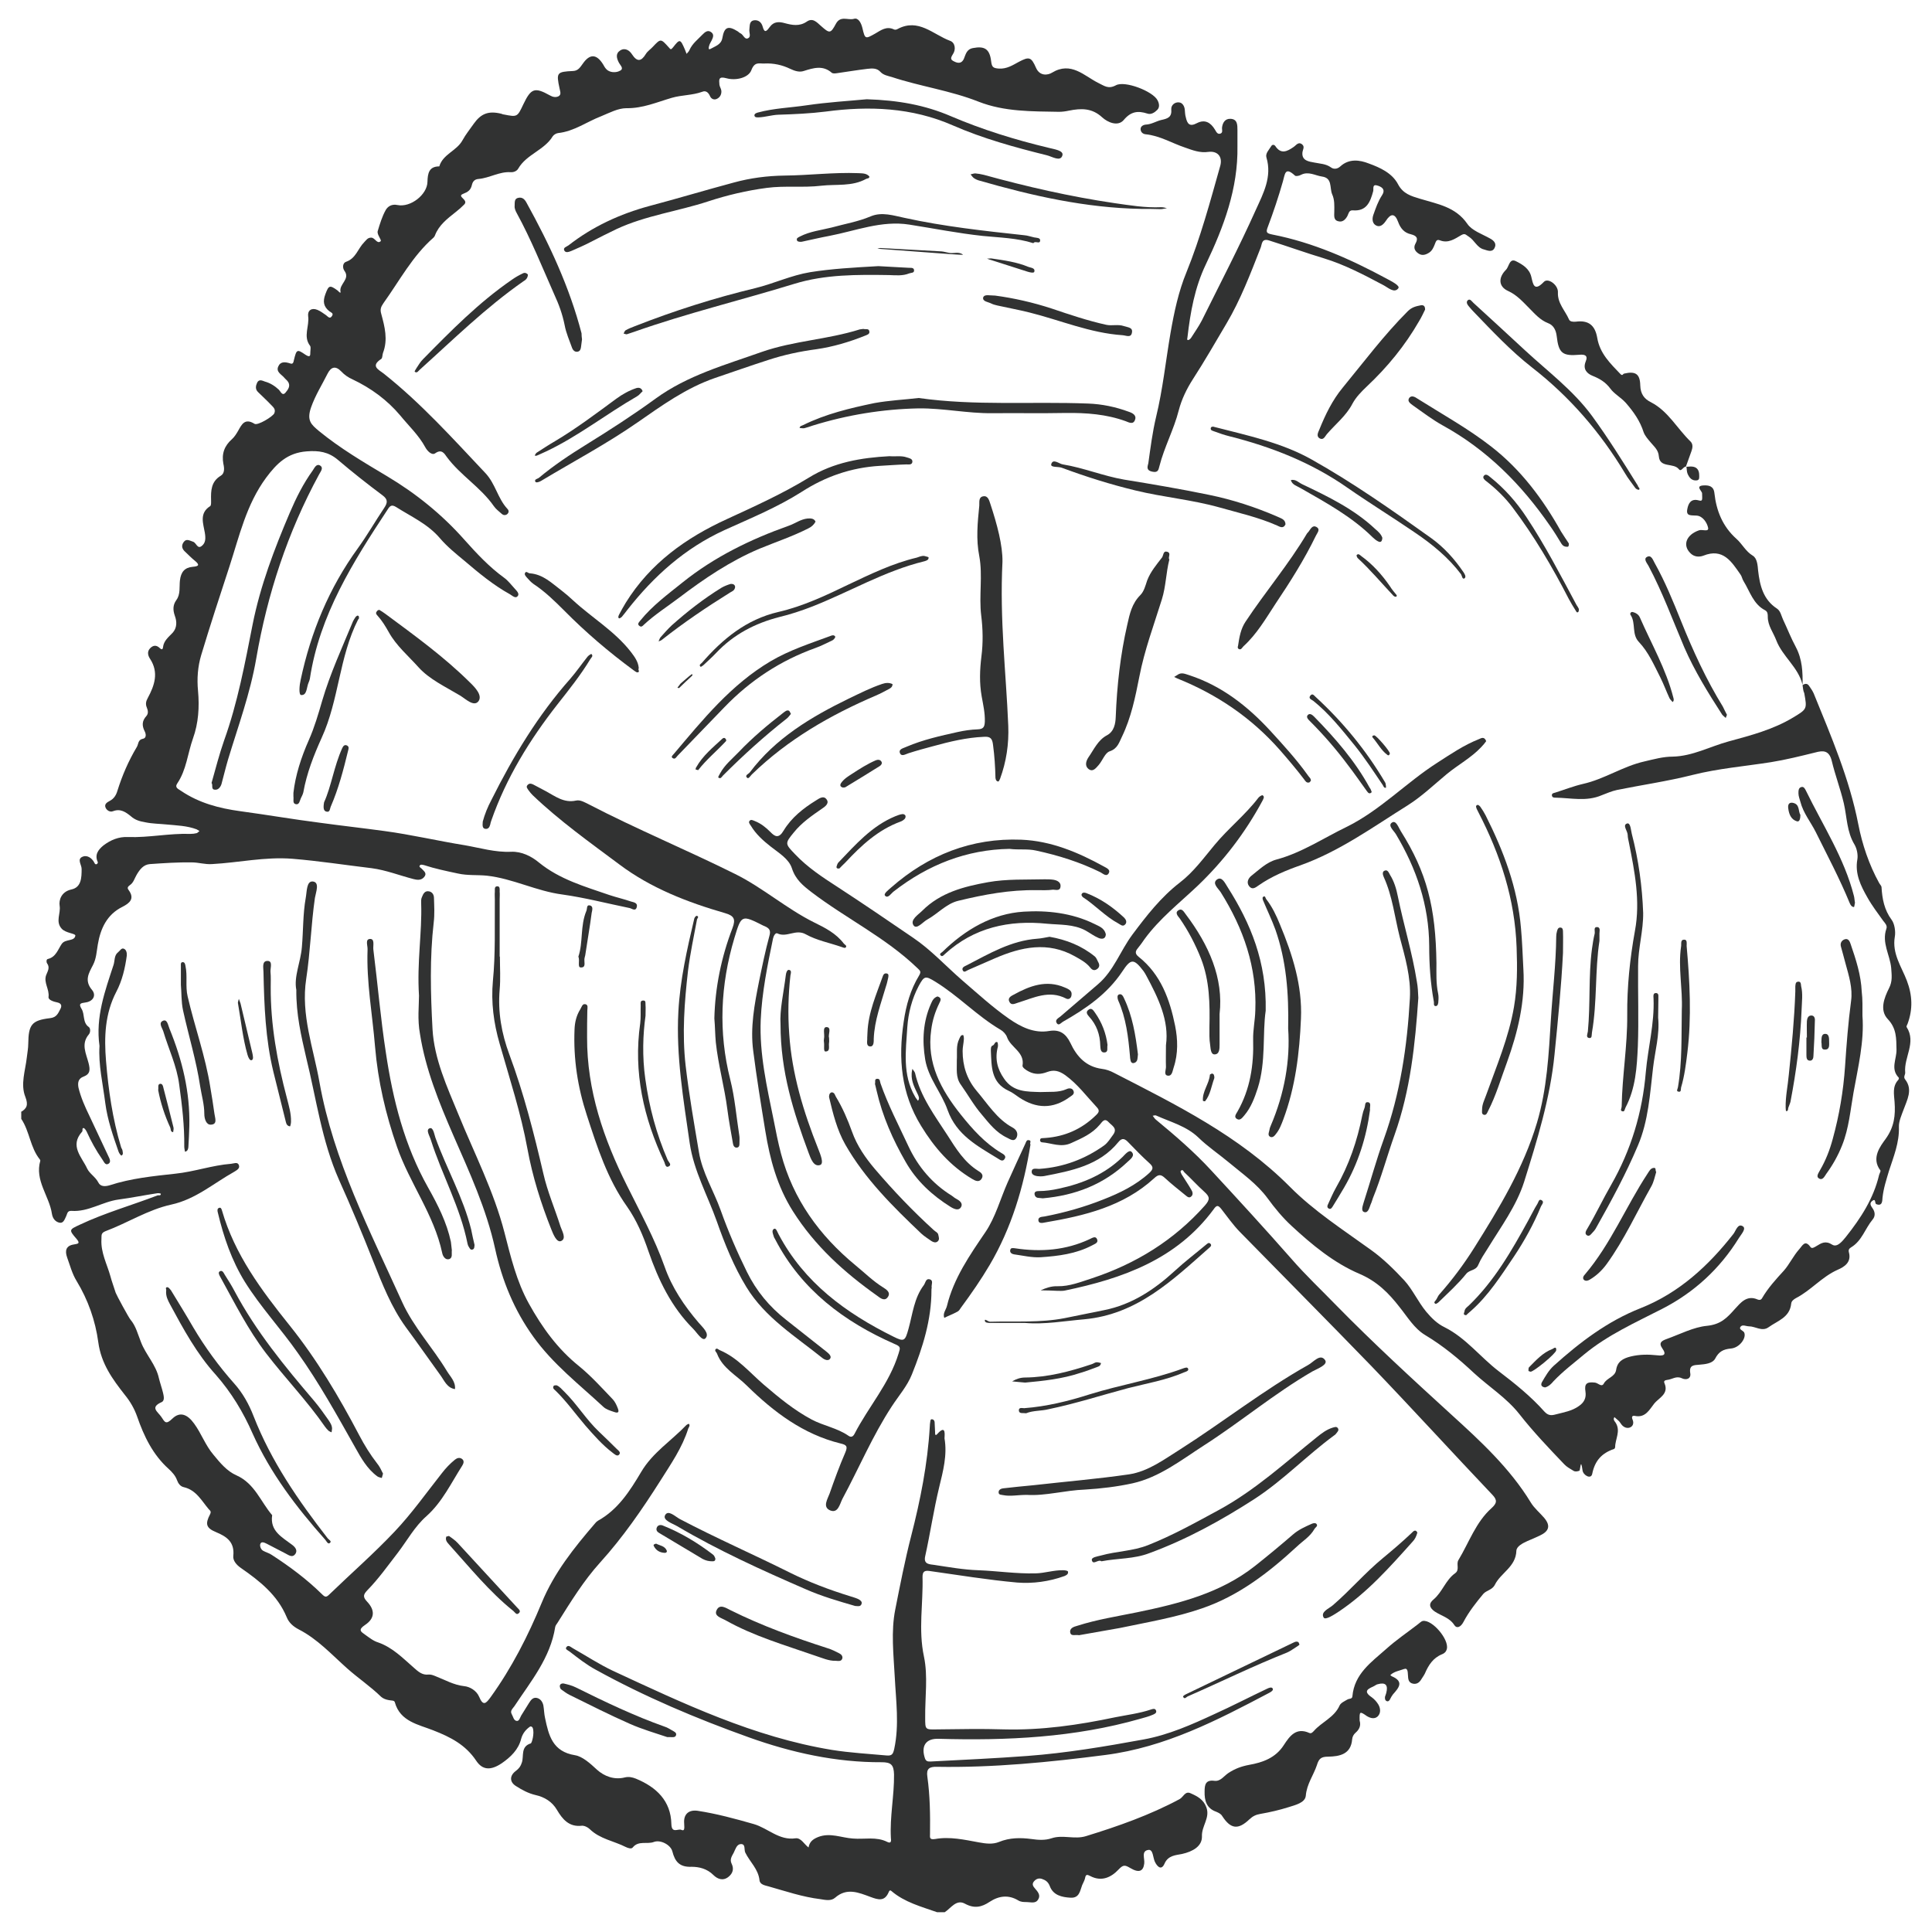 <?xml version="1.0" encoding="utf-8"?>
<svg xmlns="http://www.w3.org/2000/svg" xmlns:xlink="http://www.w3.org/1999/xlink" version="1.1" id="Ebene_1" x="0px" y="0px" viewBox="0 0 800 800" style="enable-background:new 0 0 800 800;" xml:space="preserve" width="80" height="80">
<style type="text/css">
	.st0{fill:#313232;}
</style>
<g>
	<path class="st0" d="M8.6,460.5c2.5-1.5,3.2-2.9,1.9-6.3c-2.1-5.2,0-10.9,0.6-16.3c0.2-1.9,0.6-3.8,0.6-5.7c0.1-7.9,1.4-9.7,9-10.6   c2.8-0.3,3.4-2.1,4.3-3.8c0.6-1.1,0.6-2.3-1.2-2.7c-1.5-0.3-3.9-1-3.7-2.3c0.4-3.2-2.1-5.9-1-9c0.6-1.6,1.7-3.1,0.4-4.9   c-0.4-0.6-0.3-1.7,0.3-1.8c3.4-0.8,4.2-4,5.8-6.3c1.5-2.1,5.3-0.9,5.6-3.4c0.1-0.9-4.1-1-5.7-2.9c-2.6-2.9-0.3-6.3-0.8-9.4   c-0.4-2.4,0.7-5.9,4.9-6.8c4.1-0.9,4.2-4.9,4.2-8.5c0-1.8-2.1-4.1,0.5-5.1c1.7-0.7,3.7,0.5,4.7,2.4c0.2,0.4,0.4,1,1.1,0.7   c0.2-0.1,0.5-0.6,0.4-0.8c-1.4-3,0.1-5.1,2.3-6.9c3-2.3,6.4-3.7,10.2-3.5c8.6,0.3,17.2-1.6,25.8-1.3c0.9,0,1.8-0.1,2.6-0.3   c0.4-0.1,0.8-0.6,1.2-0.9c-0.4-0.2-0.8-0.5-1.2-0.7c-4-1.5-8.2-1.6-12.4-2c-2.9-0.3-5.9-0.3-8.8-0.9c-2.3-0.4-4.2-0.9-6-2.5   c-2.1-1.7-4.3-3.3-7.4-2.1c-1.2,0.5-2.6-0.3-3.1-1.5c-0.6-1.5,0.7-2.2,1.8-2.8c1.7-0.9,2.6-2.4,3.1-4.1c2-6.4,4.6-12.4,8-18.1   c0.8-1.2,0.4-3.1,2.6-3.5c1.6-0.3,1.2-2.2,0.7-3.1c-1.2-2.4-1.1-4.3,0.7-6.3c0.9-1,0.7-2.3,0.2-3.5c-0.6-1.4-0.4-2.6,0.4-4   c2.8-5.2,4.6-10.5,1-16.1c-0.9-1.3-1.4-3-0.1-4.4c1.3-1.4,2.7-1.5,4.1-0.1c0.6,0.6,1.2,0.7,1.3-0.4c0.3-2.7,2.3-4.2,4-6   c1.8-2,1.8-4.6,0.9-7c-0.8-2.3-0.9-4.4,0.6-6.5c1.8-2.4,1.2-5.5,1.5-8.1c0.4-3.6,2-5.4,5.3-5.7c2.4-0.2,3.1-0.7,0.9-2.5   c-1.4-1.1-2.6-2.4-3.9-3.6c-1.4-1.2-1.9-2.6-0.7-4.2c1.1-1.5,2.5-0.5,3.8-0.1c1.4,0.4,1.8,3.2,3.6,1.8c1.7-1.3,1.7-3.2,1.3-5.6   c-0.6-3.6-2.4-8,2.2-10.9c0.5-0.3,0.4-1.6,0.4-2.5c-0.1-3.9,0-7.7,4-10.1c1.7-1,1.5-3.2,1.1-4.9c-0.8-4.2,0.4-7.5,3.6-10.3   c1-0.9,1.8-2.2,2.5-3.4c1.5-2.7,2.8-5.4,6.8-2.9c1.3,0.8,7.6-3,8.2-4.4c0.7-1.8-0.6-2.6-1.5-3.6c-1.7-1.8-3.5-3.4-5.3-5.2   c-1.2-1.2-0.9-2.6-0.3-3.9c0.8-1.5,2.1-0.8,3.2-0.4c2.2,0.6,4.1,1.8,5.8,3.4c0.7,0.7,1.4,2.7,2.7,1.2c1-1.2,2.3-2.8,1-4.6   c-0.4-0.6-1-1-1.4-1.5c-1.1-1.4-3.6-2.4-2.6-4.7c0.9-2.2,2.9-2,5-1.3c1.1,0.4,1.3-0.4,1.5-1.4c1.1-4.5,1.3-4.6,4.8-2.2   c2,1.3,2,0.3,2-1.1c0-0.9,0.3-2-0.1-2.6c-3-3.9-0.2-8.2-0.8-12.3c-0.3-2.3,1.4-3.6,3.8-2.6c1.3,0.5,2.4,1.4,3.6,2.2   c0.8,0.6,1.6,1.8,2.5,0.3c0.7-1.1-0.4-1.4-1.1-1.9c-2.4-1.9-2.8-4-1.7-7c1.4-3.8,1.8-4,5.1-1.6c0.3,0.3,1.4,1.5,1.2,0.5   c-0.7-3.2,4.2-5.2,1.6-8.7c-0.8-1.1-0.8-3.2,0.7-3.7c4.1-1.4,4.9-5.5,7.5-8.1c0.9-0.9,1.4-1.9,2.9-1.9c1.6,0,2.4,2.8,3.9,1.5   c0.6-0.5-1.6-2.7-1.2-4.2c0.9-3,1.8-6,3.3-8.7c0.9-1.6,2.6-2.6,4.9-2.1c5.4,1.1,12.3-4.3,12.4-9.6c0.1-3.5,0.6-6.4,4.9-6.4   c1.5-5.1,7.2-6.4,9.6-10.8c1.3-2.4,3.1-4.6,4.7-6.9c3-4.2,6.1-5.4,11.4-4.1c0.3,0.1,0.7,0.3,1,0.3c5.6,1.1,5.6,1.1,8.1-4.2   c3.2-6.7,4.7-7.2,11-3.7c1.2,0.7,2.4,0.9,3.5,0.4c1.4-0.7,0.7-2.1,0.5-3.3c-1.4-6.5-1.2-6.9,5.6-7.2c2.1-0.1,2.9-1.5,4-3   c2.9-4.2,5.7-4.1,8.4,0.2c0.8,1.4,1.4,2.6,3.2,3.1c1.5,0.4,3,0.1,4-0.5c1.5-0.9-0.1-2.2-0.6-3.2c-1-1.9-1.5-3.8,0.5-5.1   c2-1.3,3.9,0,4.9,1.6c2.1,3.2,3.8,3,5.7-0.1c0.7-1.2,2-2,2.9-3c3.3-3.5,3.3-3.5,6.7,0.3c0.7,0.8,0.8,1,1.7-0.1   c2.8-3.6,3-3.5,4.9,0.9c0.3,0.6,0.4,1.2,0.7,1.8c0.4-0.5,1-1,1.2-1.6c1.2-2.7,3.5-4.4,5.4-6.4c1-1,2.2-2.1,3.7-0.9   c1.2,1,0.6,2.2,0.1,3.3c-0.4,0.8-0.9,1.5-1.1,2.4c-0.1,0.4-0.5,1.8,0.7,1.1c1.9-1.1,4.3-1.7,4.8-4.4c0.8-4.7,2.4-5.3,6.4-2.8   c0.4,0.3,0.8,0.7,1.3,0.9c1,0.6,1.6,2.5,2.8,2c1.6-0.6,0.5-2.4,0.7-3.7c0.2-1.6-0.1-3.5,2-3.8c1.7-0.2,3,0.8,3.5,2.6   c0.8,3.1,1.8,1.7,3,0.1c1.6-2.2,3.8-2.2,6.2-1.5c3,0.8,6,1.4,9-0.6c2.5-1.8,4.2,0.2,5.9,1.7c3.6,3.2,4,3.3,6.2-0.8   c1.9-3.6,5-1.4,7.5-2.1c1.8-0.6,3,1.7,3.5,3.8c1.1,4.7,1.2,4.6,5.3,2.3c2.4-1.4,4.7-3.2,7.8-1.7c0.4,0.2,1,0.1,1.5-0.2   c8.6-4.6,14.7,2.3,21.7,4.9c2.1,0.7,2.5,3.6,1.2,5.5c-1,1.6-1.2,2.3,0.6,3.1c1.8,0.9,3.1,0.6,3.9-1.1c0.8-1.9,1.1-4,3.8-4.5   c4.7-0.9,6.9,0.3,7.5,5.4c0.3,2.5,0.8,2.9,3.2,3.1c3.3,0.2,5.7-1.4,8.3-2.8c4.2-2.2,5.1-2.1,7.1,2.5c1.6,3.6,5,3,6.6,2   c7.9-4.8,13.3,1.3,19.1,4.2c2.7,1.3,4.2,2.7,7.4,1c3.7-2,15.3,2.5,17.2,6.2c0.7,1.3,1,2.9-0.1,4c-1.1,1.1-2.6,2.1-4.2,1.5   c-3.8-1.2-6.7-0.9-9.7,2.7c-2.4,2.8-6.6,1-8.9-1.1c-4.2-3.9-8.7-3.8-13.7-2.8c-1.4,0.3-2.8,0.5-4.2,0.5c-11.2-0.2-22.6,0-33.3-4.2   c-11.6-4.6-24.1-6.3-35.9-10.2c-1.7-0.5-3.5-0.8-4.7-2.1c-1.5-1.7-3.5-1.5-5.4-1.3c-4.2,0.5-8.4,1.2-12.6,1.8   c-0.7,0.1-1.6,0.2-2.1-0.1c-3.7-3.3-7.6-2.1-11.7-0.8c-1.8,0.6-3.7,0-5.6-0.9c-3.3-1.6-6.9-2.4-10.7-2.2c-2.2,0.1-4-0.9-5.4,2.8   c-1.2,3.1-6.4,4.4-10.3,3.3c-3.3-0.9-3.1,0.5-2.9,2.7c0.1,0.8,0.7,1.6,0.8,2.5c0.1,1.3-0.4,2.5-1.6,3.2c-1.3,0.8-2.6,0.2-3.1-1   c-0.7-1.6-1.8-2.4-3.2-1.8c-4.1,1.5-8.5,1.3-12.6,2.5c-6.2,1.8-12,4.4-18.8,4.3c-3.5,0-7,1.9-10.4,3.3c-6,2.3-11.3,6.3-17.9,7   c-0.8,0.1-1.8,0.7-2.2,1.3c-3.5,5.8-10.9,7.5-14.3,13.4c-0.5,0.9-1.7,1.6-3.2,1.5c-4.6-0.3-8.7,2.4-13.2,2.8   c-1.8,0.1-2.5,1.2-2.8,2.5c-0.5,2.2-1.7,2.9-3.7,3.7c-2.7,1.1,2.5,2.4,0.5,4.4c-1.1,1.1-2.2,2.1-3.5,3.1c-3.4,2.7-7,5.4-8.6,9.7   c-0.1,0.3-0.3,0.6-0.6,0.9c-8.7,7.6-14.1,17.9-20.7,27.1c-1.1,1.6-1.5,2.6-0.9,4.6c1.4,5.2,2.8,10.5,0.7,16   c-0.3,0.8-0.2,2.1-0.7,2.5c-4.6,3-1.2,4.4,1,6.1c15.5,12.3,28.6,26.9,42.1,41.2c4.2,4.5,5.1,10.5,9.1,14.8c0.7,0.7,0.7,1.6-0.2,2.3   c-0.6,0.4-1.4,0.4-2-0.1c-1.2-1.1-2.5-2-3.4-3.3c-5.4-7.8-13.9-12.8-19.5-20.4c-1-1.4-2.1-3.4-4.8-1.5c-1.4,1-3.3-1-4.1-2.5   c-2.7-5-6.9-8.9-10.4-13.2c-5.4-6.4-12.1-11.3-19.7-14.9c-1.8-0.8-3.4-1.9-4.7-3.3c-2.3-2.4-4.2-2-5.7,1c-2.3,4.6-5,8.8-6.8,13.9   c-1.9,5.5,0.1,7.1,3.3,9.8c8.8,7.2,18.5,12.9,28.2,18.7c11.9,7.1,22.7,15.8,32,26.3c5,5.6,10.2,11.2,16.4,15.7c1.7,1.2,3,3,4.4,4.5   c0.8,0.9,2.1,2.1,1.3,3.1c-0.9,1.2-2.2-0.1-3.2-0.7c-6.9-3.8-12.9-8.8-18.9-13.9c-3.5-2.9-7.1-5.8-10.1-9.3   c-5-5.9-11.8-8.9-18.1-12.9c-1.9-1.2-2.6-0.6-3.6,1c-14.3,21.7-28.2,43.6-32.2,70.1c-0.1,0.5-0.3,1-0.5,1.5   c-0.9,1.9-0.6,5.4-3.1,5.2c-1.1-0.1-0.7-4.2-0.2-6.3c4.2-19.8,11.8-38.1,23.7-54.5c3.9-5.4,7.2-11.2,10.9-16.7   c1.4-2.1,1.6-3.5-0.7-5.2c-6.3-4.7-12.5-9.6-18.5-14.7c-3.9-3.3-7.9-3.9-12.9-3.5c-8,0.6-12.4,5-16.8,10.9   c-8.2,11.1-11.1,24.2-15.2,36.8c-4,12.2-8,24.4-11.7,36.7c-1.4,4.7-1.8,9.7-1.3,14.8c0.6,6.6,0.2,13.3-2.1,19.7   c-2.2,6.2-2.7,13-6.5,18.6c-1.2,1.8,0.5,2.3,1.6,3.1c7.4,5,15.7,7.2,24.5,8.4c11.1,1.5,22.1,3.4,33.1,4.8   c8.8,1.2,17.7,2.2,26.5,3.4c11.2,1.5,22.2,4.1,33.4,5.9c6.3,1.1,12.6,3,19.1,2.7c4.4-0.2,8.5,1.9,11.5,4.4   c8.7,7.1,19.1,10,29.2,13.5c3,1,6.1,1.7,9,2.7c1,0.3,2.8,0.5,2.4,2.2c-0.5,2.1-2,0.7-3,0.5c-9.3-1.9-18.5-4.3-27.8-5.6   c-10.8-1.4-20.5-6.6-31.3-7.8c-4-0.4-8,0-12-0.9c-4.7-1-9.5-2-14.1-3.5c-0.5-0.1-1.2-0.3-1.5,0c-0.8,0.7,0.2,1.1,0.6,1.5   c0.9,1,2.4,1.9,1,3.5c-1.2,1.4-2.9,1.2-4.4,0.8c-5.8-1.5-11.3-3.7-17.3-4.5c-10.9-1.3-21.8-3-32.8-3.9c-11.4-0.9-22.2,1.6-33.3,2.2   c-2.9,0.2-5.6-0.7-8.3-0.7c-5.8-0.1-11.6,0.3-17.4,0.7c-2.7,0.2-4.2,2.2-5.5,4.4c-0.9,1.5-1.3,3.3-2.8,4.3   c-0.8,0.6-1.3,1.1-0.5,2.1c2.6,3.6,0.3,5.4-2.6,6.9c-6.5,3.2-9.1,9.1-10.2,15.6c-0.5,2.9-0.6,5.8-2,8.5c-1.7,3.3-3.7,6.4-0.4,10.3   c1.9,2.3,0.4,4.8-2.7,5.2c-2,0.3-3,0.4-1.6,2.7c1.4,2.3,0.3,5.6,3,7.5c0.7,0.5,0.7,2.2,0,3c-3.4,4-1.1,8-0.1,12   c0.6,2.5,0.8,4.4-2.1,5.5c-2.2,0.8-2.5,2.5-2.1,4.6c1,4.1,2.7,7.9,4.5,11.6c2.6,5.5,5.2,11.1,7.8,16.6c0.6,1.2,1.3,2.6,0.1,3.3   c-1.4,0.8-1.9-1-2.6-1.9c-2.5-3.6-4.6-7.4-6.4-11.4c-0.3-0.6-0.9-1.5-1.3-1.5c-0.8,0-0.2,1.1-0.6,1.5c-5.3,5.9-0.1,10.5,2.1,15.3   c1,2.1,3.4,3.4,4.6,5.7c0.9,1.9,3,1.7,4.7,1.2c8.9-2.9,18.1-3.8,27.2-4.8c7.8-0.8,15.3-3.5,23.1-4.1c1.2-0.1,2.6-0.9,3.2,0.5   c0.6,1.5-1,2.2-1.9,2.8c-8.6,4.8-16,11.4-26.1,13.6c-9.6,2.1-18.1,7.6-27.2,11c-2,0.8-1.6,1.7-1.7,3.4c-0.3,5.5,2.3,10.2,3.7,15.2   c0.6,2.3,1.5,4.6,2.2,6.9c0.3,0.9,5.4,10.3,6.1,11.1c2.3,2.7,3.1,6.2,4.4,9.4c2,5.2,6.2,9.3,7.4,14.9c0.5,2,1.2,4,1.7,6   c0.3,1.3,0.8,3.3-0.6,3.9c-4.9,2.2-1.6,3.9-0.1,6.1c1.5,2.3,1.9,3.3,4.6,0.7c3.1-3,6.2-1.8,9,2.1c3,4.1,4.6,8.9,8,12.9   c2.8,3.4,5.6,6.8,9.5,8.5c7.6,3.4,10,10.9,14.8,16.5c-1,6.6,4.1,9.1,8.3,12.3c1.2,0.9,2.5,2.4,1.1,4c-1.1,1.3-2.5,0.3-3.8-0.4   c-2.6-1.4-5.3-2.7-7.9-4.1c-1-0.5-2.2-1-2.6,0.1c-0.3,0.7,0.1,2.2,1.1,2.8c1.2,0.7,2.6,1,3.7,1.8c7.4,4.8,14.4,10,20.7,16.2   c1.3,1.3,1.8,1.4,3.1,0.1c9-8.7,18.4-16.9,27-26c7.1-7.5,13.1-16,19.5-24.1c1.6-2.1,3.4-4,5.5-5.7c0.9-0.7,1.9-1,2.9-0.3   c1.1,0.8,0.6,2,0.1,2.8c-4.6,7.2-8.3,15.1-14.8,20.9c-4.9,4.3-8,10.1-11.9,15.2c-4.1,5.3-7.9,10.7-12.6,15.5   c-1.6,1.7-2,2.7-0.1,4.7c3.4,3.6,3.2,7-0.9,9.7c-3,2-1.6,2.8,0.1,4c1.7,1.2,3.4,2.6,5.4,3.2c6,2.1,10.2,6.5,14.8,10.5   c1.7,1.5,3.4,3.1,6,2.8c1.1-0.1,2,0.3,3,0.7c3.9,1.5,7.4,3.6,11.8,4.1c2.3,0.2,5.1,1.8,6.2,4.4c1.7,4.1,2.9,2.7,4.8,0.1   c8.7-12.1,15.4-25.2,21.1-39c5.1-12.4,13.4-22.8,22.1-32.9c0.3-0.4,0.7-0.8,1.2-1.1c8.3-4.6,13.2-12.3,17.9-20.2   c4.7-8,12.5-12.9,18.7-19.4c0.3-0.3,1.1-0.6,1.1-0.5c0.5,0.7,0,1.3-0.3,1.9c-2.5,8-7.2,14.7-11.6,21.7   c-7.5,11.8-15.4,23.3-24.9,33.8c-6.8,7.5-12.2,16.3-17.6,24.9c-0.4,0.6-0.9,1.2-1,1.8c-2,12.8-10.1,22.5-16.9,32.8   c-0.7,1-1.9,1.9-1.1,3.3c0.6,1,0.8,2.7,2.1,2.8c1,0.1,1.3-1.3,1.8-2.2c1.1-1.8,2.2-3.5,3.3-5.3c0.8-1.3,1.7-2.4,3.3-2   c1.5,0.4,2.3,1.7,2.6,3.1c0.3,1.7,0.3,3.5,0.7,5.2c1.5,7.2,3.1,13.9,12.4,15.4c3.1,0.5,6.3,3.4,9.1,6c3,2.7,7.1,4.3,11.5,3.2   c1.6-0.4,3.1-0.1,4.6,0.5c8.5,3.5,14.5,9.2,14.7,18.8c0.1,4.1,2.8,1.8,4.1,2.4c1.2,0.5,1.4,0,1.2-2.7c-0.3-3.6,1.7-5.7,5.5-5.2   c7.9,1.2,15.6,3.3,23.3,5.5c5.9,1.7,10.5,6.9,17.3,5.9c2.3-0.3,3.6,2.5,5.4,3.8c0.4-2.3,1.7-3.4,3.9-4.3c5-2,9.7,0.3,14.5,0.6   c4.7,0.4,9.7-0.9,14.2,1.4c1.8,0.9,1.6-0.7,1.5-1.6c-0.5-8.8,1.4-17.5,1.3-26.3c-0.1-4.1-1.3-5.1-5.1-5.1c-19,0.1-37.4-4-55-10.3   c-21.8-7.8-43.1-16.8-63.4-28c-3.9-2.1-7.3-4.8-10.8-7.5c-0.7-0.5-2-1-1.4-1.8c0.8-1.2,1.8-0.1,2.7,0.4c5.5,3.1,10.8,6.6,16.5,9.3   c29.3,13.6,58.5,27.5,90.8,32.8c7.5,1.2,15,1.6,22.6,2.3c2.3,0.2,2.7-0.6,3.2-2.8c2.1-9.9,0.7-19.8,0.2-29.7   c-0.5-9.3-1.6-18.9,0.2-27.9c2-10.1,4-20.4,6.6-30.5c3.8-14.8,6.8-29.8,7.7-45.2c0-0.7,0.1-1.4,0.2-2.1c0.1-0.4,0-1.1,0.8-1   c0.6,0.1,0.9,0.5,1,1.1c0.1,1.4,0.1,2.8,0.2,4.2c0,0.5-0.1,1.9,0.9,0.8c4-4.5,2.9,1.3,3,1.8c1.2,6.9-0.6,13.6-2.2,20.2   c-2.3,9.5-3.7,19.1-5.8,28.6c-0.8,3.5,2,3.3,3.8,3.6c6,0.9,12.1,2,18.2,2.2c7.9,0.3,15.7,1.5,23.7,1.3c3.9-0.1,7.6-1.4,11.5-1.3   c0.7,0,1.8,0.2,1.9,0.5c0.3,1-0.5,1.5-1.4,1.9c-6.4,2.3-13.1,3.2-19.6,2.7c-12.2-1.1-24.3-3.1-36.4-4.8c-2.2-0.3-2.8,0.5-2.8,2.5   c0.3,11-1.8,21.8,0.6,33c1.7,8.1,0.4,16.8,0.5,25.3c0,5,0,4.9,5.1,4.8c9.2-0.1,18.3-0.3,27.5,0c15.6,0.4,30.8-1.8,46-5   c5-1,10-1.6,14.8-3.2c0.9-0.3,1.8-0.6,2.2,0.4c0.4,1.1-0.8,1.5-1.5,1.8c-1.6,0.7-3.3,1.1-5,1.6c-27.3,7.8-55.3,9.1-83.5,8.3   c-5.4-0.2-7.4,3-5.7,8.1c0.5,1.4,1.4,1.3,2.4,1.3c13.4-0.7,26.7-1.3,40-2.3c16.1-1.2,32.1-3.9,48-6.8c10.5-1.9,20.1-6.2,29.6-10.6   c7.3-3.3,14.4-7,21.6-10.4c0.8-0.4,2-0.9,2.4-0.1c0.4,0.7-0.7,1.4-1.5,1.8c-21.6,11.4-43,22.5-67.8,25.7c-23.2,3-46.4,5.3-69.7,4.9   c-3.2-0.1-4.5,0.8-4,4.1c1.1,7.9,1.2,15.8,1.1,23.7c0,1.3-0.4,2.5,2.1,2.1c6.1-1.1,12.2,0.3,18.2,1.4c2.8,0.5,5.6,0.9,8.3-0.2   c4.4-1.8,8.9-1.8,13.4-1.2c2.8,0.4,5.6,0.6,8.3-0.3c4.7-1.6,9.5,0.6,14.3-0.9c13.3-4.1,26.4-8.7,38.7-15.3c1.6-0.8,2.3-3.6,4.7-2.4   c2.7,1.2,5.2,2.5,6.4,5.7c1.7,4.4-2,7.8-1.8,12.1c0.1,4.1-3.8,6.3-8.3,7.3c-2.4,0.5-5.7,0.5-7.2,4c-1.4,3.2-3.2,0.9-4-0.8   c-0.8-1.7-0.7-5.1-2.6-4.9c-3.2,0.4-1.5,3.6-1.8,5.7c-0.4,3.1-2.1,4-5.8,1.8c-2.2-1.3-2.9-1.4-4.8,0.6c-3.1,3.3-7.1,5.2-11.8,2.7   c-1.2-0.6-1.8-0.8-2.1,0.9c-0.2,1-0.8,1.9-1.2,2.9c-0.9,2.3-1.1,5.4-4.8,5.2c-3.6-0.2-7.2-1-8.6-4.8c-0.7-1.8-1.8-2.5-3.3-3   c-1.3-0.4-2.4,0-3.3,1.1c-0.9,1.1-0.3,2,0.4,2.8c1.2,1.4,2.5,2.8,1.4,4.6c-1.1,1.9-3.1,1.1-4.8,1.1c-1.2,0-2.4,0-3.5-0.7   c-4-2.4-8-1.9-11.8,0.6c-3.3,2.2-6.3,2.9-10.2,0.8c-3.6-2-5.8,1.8-8.4,3.5h-3.2c-6.5-2.3-13.4-4.1-18.8-8.7c-0.8-0.7-1-0.1-1.3,0.6   c-1.7,3.8-4.4,2.9-7.4,1.8c-4.9-1.8-9.8-4-14.7,0.3c-1.7,1.5-4.1,0.9-6.1,0.6c-7.4-0.9-14.4-3.3-21.5-5.3c-1.4-0.4-3.5-0.7-3.7-2.5   c-0.5-4.7-4-7.6-5.9-11.5c-0.6-1.2,0.3-3.7-2-3.5c-1.6,0.2-2.1,2.2-2.8,3.6c-0.7,1.3-1.7,2.7-0.9,4.4c1.1,2.2,0.6,4.1-1.3,5.6   c-2.3,1.8-4.6,0.8-6.2-0.8c-2.6-2.6-5.9-3.4-9-3.4c-5,0.2-6.9-2.1-8-6.4c-0.7-2.7-4.9-4.9-7.6-3.9c-2.8,1.1-6.4-0.7-8.8,2.3   c-0.5,0.7-1.9,0.3-2.9-0.2c-4.9-2.5-10.7-3.3-14.9-7.4c-0.8-0.8-2.3-1.5-3.3-1.4c-5.3,0.6-8-2.7-10.3-6.6c-2-3.4-5.2-5.3-8.8-6.1   c-3-0.7-5.6-2.1-8.1-3.7c-2.8-1.7-2.7-4.4-0.1-6.3c1.3-1,2-1.9,2.5-3.5c0.9-2.7-0.6-6.6,3.7-7.9c0.4-0.1,1.6-4.1,0.8-6.4   c-0.2-0.5-0.8-0.8-1.2-0.5c-1.7,1.2-3,2.8-3.6,5c-1.1,4.5-4.4,7.6-8,10.1c-4.6,3.1-8,2.9-10.6-1c-4.4-6.6-10.6-9.8-17.8-12.6   c-6-2.4-13.7-3.6-15.9-11.6c-0.2-0.9-1.5-0.7-2.4-0.9c-1.2-0.2-2.4-0.6-3.3-1.4c-4.4-4.3-9.5-7.7-14.1-11.8   c-6.4-5.7-12.2-12.1-20-16.1c-2.3-1.2-4.1-2.8-5-5.1c-3.8-9.1-11.1-14.9-18.9-20.3c-1.9-1.3-3.4-3.1-3.2-5c0.6-5.7-2.6-8-7.2-9.9   c-4.1-1.7-4.5-3.4-2.4-7.4c0.6-1.2-0.1-1.6-0.5-2c-3-3.5-5.2-8-10.4-9.2c-1.4-0.3-2.3-1.5-2.8-2.9c-0.7-1.9-2-3.3-3.4-4.6   c-6.6-5.9-10.3-13.6-13.1-21.7c-1.2-3.4-2.9-6.3-5.1-9c-5.1-6.5-9.8-12.9-11-21.8c-1.2-8.9-4.2-17.5-9-25.4   c-1.8-2.9-2.7-6.4-3.9-9.7c-1-2.8-0.5-4.9,2.8-5.4c1.6-0.3,2.8-0.3,1.1-2.3c-3.3-3.8-3.1-3.8,1.4-5.9c10.4-4.9,21.4-8,32.1-12.1   c0.5-0.2,1.4,0.3,1.4-0.7c0-0.1-1-0.3-1.5-0.2c-5.4,0.8-10.7,1.9-16,2.6c-6.7,0.9-12.5,5.2-19.5,4.7c-1.8-0.1-1.7,1.2-2.2,2.2   c-0.6,1.2-1.1,3-2.7,2.7c-1.7-0.3-2.9-1.7-3.2-3.7c-1.1-7.4-7.2-13.8-4.8-22c0-0.1-0.1-0.3-0.2-0.5c-4-4.9-4.2-11.6-7.7-16.8V460.5   z"/>
	<path class="st0" d="M746.4,283.7c1-0.7,2-0.8,2.7,0.3c0.7,1,1.4,2,1.9,3.1c7.2,17.7,14.8,35.3,18.5,54.3   c1.6,8.2,4.4,16.6,8.6,24.2c0.3,0.6,1,1.2,1,1.8c0.3,4.8,1.1,9.3,4.2,13.5c1.2,1.6,1.7,4.9,1.3,7c-1.2,7,2.8,12.4,5,18.2   c2.3,6.1,2.5,11.8,0.3,17.8c-0.2,0.5-0.6,1.1-0.4,1.4c4.1,6.4-1.2,12.5-0.6,18.8c0.1,0.9-0.9,1.8,0,2.9c3.3,4.2,0.7,8.6-0.6,12.3   c-0.9,2.4-2.1,5.1-2,7.3c0.2,6.6-2.2,12.3-4.1,18.2c-1.1,3.7-2.3,7.3-2.7,11.2c-0.1,0.9,0.1,3.7-2.6,2.6c-0.7-0.3,0-2.7-1.8-1.2   c-1,0.9-0.5,1.8,0.2,2.8c1.2,1.6,1.3,3.4,0.1,4.8c-3.1,3.7-4.4,8.8-8.9,11.5c-0.8,0.5-1.2,1-0.9,2.1c1.1,4.1-1.9,6-4.7,7.2   c-6.5,2.9-11,8.5-17.2,11.7c-0.9,0.5-1.9,1.2-2,2.3c-0.6,5.8-5.7,7.1-9.4,9.8c-2.7,1.9-5.4-0.4-8.1-0.4c-1.2,0-2.7-0.9-3.5,0.2   c-0.8,1.1,1,1.5,1.5,2.3c1.1,2.2-1.8,6.4-5.5,6.7c-3.2,0.3-5,1.3-6.5,4.2c-1.1,2-4.1,2.3-6.6,2.5c-2,0.2-4.3,0-3.7,3.5   c0.4,2.3-1.6,3-3.5,2.1c-2.3-1.1-4,0.5-6.1,0.7c-0.8,0.1-1.5,0.4-1.1,1.3c2,4.6-2.4,6.1-4.3,8.6c-1.9,2.4-3.6,5.9-7.9,5   c-1.1-0.2-1.5,0.3-1,1.5c0.7,1.6,0.1,3-1.4,3.4c-1.4,0.3-2.7-0.5-3.5-1.8c-0.3-0.4-0.6-0.9-1-1.2c-0.5-0.5-1.1-0.9-1.6-1.4   c-0.7,1,0.1,1.7,0.5,2.3c2.2,3.5-0.2,6.8-0.2,10.1c0,0.3-0.3,0.8-0.5,0.8c-5,1.7-7.9,4.8-9,10.3c-0.5,2.4-3.7,0.6-4-1.4   c-0.8-5.8-0.9-0.1-1.3,0.1c-0.9,0.3-1.7,0.5-2.5,0c-1.3-0.8-2.8-1.6-3.8-2.7c-6.4-6.7-12.8-13.4-18.6-20.8   c-5.3-6.7-12.5-11.2-18.7-16.9c-6.3-5.9-12.8-11.3-20.3-15.8c-4.5-2.7-7.3-7.5-10.6-11.6c-4.5-5.8-9.3-10.6-16.5-13.7   c-10.6-4.5-19.8-12.1-28.2-19.9c-3.6-3.3-7-7.4-9.9-11.4c-4.5-6.1-10.5-10.2-16.1-14.9c-4.2-3.5-8.7-6.5-12.6-10.3   c-4.9-4.7-11.5-6.4-17.5-9.1c-0.4-0.2-1,0.1-1.4,0.1c0.4,0.5,0.8,1.2,1.3,1.6c8,6.6,15.9,13.4,22.9,21   c11.2,12.1,22.3,24.2,33.2,36.6c5.9,6.8,12.4,12.9,18.7,19.4c15.3,15.6,31.3,30.3,47.4,45c12.1,11,24.4,22.3,33.1,36.6   c1.4,2.3,3.7,4.2,5.5,6.3c2.7,3.2,2.1,5.5-1.7,7.3c-1.7,0.8-3.5,1.6-5.2,2.3c-2,0.9-4.5,2.2-4.6,4c-0.2,6.7-6.4,9.1-8.9,14.1   c-1.1,2.2-3.5,2.3-4.8,3.8c-3,3.6-6,7.4-8.2,11.6c-1.2,2.3-2.9,2.8-3.8,1.3c-2-3.1-5.4-3.8-8.1-5.6c-2.3-1.6-2.6-3.3-0.5-5   c3.7-3.1,5-8.1,9-10.9c1.9-1.4,0.3-3.8,1.3-5.4c4.4-7.3,7.2-15.7,13.7-21.5c2.2-2,2.5-3.3,0.4-5.5c-16.8-17.7-33.2-35.7-50.1-53.3   c-18.1-18.7-36.4-37.1-54.6-55.7c-2.8-2.9-5.1-6.2-7.6-9.4c-1.3-1.6-1.9-1.7-3.2,0.2c-15.3,20.7-37.6,28.6-61.6,33.6   c-1,0.2-2.1,0.1-3.2,0.1c-2.3-0.1-4.6-0.2-6.8-0.2c2.2-1,4.5-1.8,7-1.7c5,0.1,9.6-1.8,14.3-3.3c18.1-6,33.9-15.7,46.7-30.1   c2.3-2.6,2-3.7-0.2-5.7c-2.9-2.6-5.5-5.5-8.3-8.1c-0.3-0.3-0.7-1.5-1.5-0.5c-0.2,0.2,0.2,1,0.4,1.4c1.3,2.1,2.7,4.1,3.9,6.2   c0.6,0.9,1,2.1,0.1,2.9c-1,1-1.9-0.1-2.7-0.7c-2.7-2.2-5.5-4.4-8.1-6.8c-1.7-1.6-2.7-1.8-4.6,0c-12.8,11.7-28.8,15.5-45.2,18.3   c-1,0.2-2.5,0.5-2.7-0.7c-0.3-1.8,1.7-1.6,2.6-1.8c8.3-1.6,16.4-3.9,24.2-7c6.9-2.7,13.5-5.9,19.1-11c1.7-1.6,1.8-2.5,0-4.1   c-3-2.7-5.8-5.6-8.6-8.5c-1.4-1.5-2.6-2.2-4.2-0.2c-7.9,9.7-19.4,11.9-30.8,14.1c-0.5,0.1-1.1,0.1-1.6,0.1c-1.5,0-3.4-0.4-3.5-1.7   c-0.1-2.1,2-1.3,3.3-1.4c9.8-0.7,18.7-4,26.7-9.7c1.6-1.2,2.5-2.8,3.7-4.4c2-2.7-0.5-3.8-1.8-5.2c-1.8-2-2.7-0.1-3.7,1   c-3.2,3.8-7.4,5.6-11.8,7.6c-4.3,2-8.1,0-12.2-0.3c-0.3,0-0.7-0.4-0.7-0.6c-0.1-0.5,0-1,0.7-1.1c0.5,0,1.1-0.1,1.6-0.1   c7.9-0.6,14.8-3.6,20.6-9.2c1.4-1.3,2-2.1,0.4-3.7c-4.2-4.5-7.8-9.4-12.9-13.1c-2.7-1.9-4.8-2.3-7.5-1.3c-2.6,1-5.1,1.1-7.6-0.2   c-1.2-0.6-2.7-1.7-2.6-2.4c1-5.7-4.9-7.5-6.4-11.8c-0.4-1.2-1.6-2.5-2.7-3.1c-9.7-5.7-17.4-14-27-19.9c-4.1-2.5-4.6-2.5-6.9,1.8   c-2.8,5.3-4.3,11.2-4.7,17c-0.6,9.7-2.1,19.7,3.2,28.8c0.3,0.6,0.8,1.1,1.2,1.7c0.7-0.8,0.4-1.5,0.1-2.3c-1.3-2.8-2.9-5.6-2.7-8.9   c0-0.7,0.2-1.4,0.3-2c0.4,0.6,0.9,1.1,1.1,1.7c2.2,9.8,8.2,17.7,13.5,25.9c3.5,5.5,6.9,11,12.6,14.6c1,0.6,2.6,1.6,1.4,3.4   c-1.1,1.5-2.6,0.7-3.8,0c-9.1-5.4-15.7-13-21.2-22c-8.3-13.5-9.5-27.9-7.2-43.1c1-6.9,2.8-13.3,6.4-19.2c1-1.7,0.3-2-0.8-3.1   c-13.1-12.6-29.5-20.5-43.8-31.4c-3.5-2.7-6.6-5.2-8.1-9.9c-1.3-3.9-5.4-6.3-8.7-8.9c-3.2-2.5-6.2-5.2-8.3-8.7   c-0.4-0.6-1-1.3-0.6-1.9c0.6-0.9,1.5-0.3,2.3,0c2.5,1,4.5,2.6,6.4,4.5c1.9,2,3.5,2.8,5.5-0.6c3.2-5.3,8.1-9.2,13.3-12.4   c1.3-0.8,3.3-2.4,4.6-0.3c1,1.6-0.9,2.9-2.1,3.7c-4.2,2.9-8.4,5.8-11.6,9.8c-3.8,4.6-3.6,4.7,0.5,9c5.1,5.4,11.3,9.5,17.5,13.5   c10.6,6.9,21,14,31.4,21.1c7.4,5,13.5,11.7,20.3,17.6c6.4,5.5,12.6,11.2,19.5,16c4.8,3.3,10.3,6.1,16.6,5c4.2-0.7,6.8,1,8.7,4.9   c2.6,5.6,6.4,9.9,13.1,10.8c1.7,0.2,3.4,0.8,4.9,1.6c25.9,13.3,51.9,26.1,72.9,47.2c9.9,10,22,17.8,33.5,26.1   c5.2,3.7,9.8,8.3,13.9,12.7c3.4,3.7,5.7,8.9,9.1,13c2.2,2.6,4.5,4.9,7.6,6.4c8.8,4.4,14.8,12.4,22.4,18.2   c6.7,5.1,13.3,10.4,18.9,16.7c1.3,1.4,2.5,1.8,4.6,1.2c3.4-0.9,6.8-1.4,9.7-3.5c2.2-1.5,3.1-3.4,2.7-6c-0.5-3.2,0.5-4.1,3.9-3.7   c1.3,0.1,2.8,2.1,3.7,0.4c1.3-2.4,4.6-2.7,5.1-5.6c0.5-3.5,2.8-4.8,6-5.6c3.7-0.9,7.3-0.9,11-0.5c2.6,0.3,4.1-0.1,2.1-2.9   c-1.6-2.3-0.2-3.1,1.7-3.8c5.6-2,11.3-5,16.8-5.5c5.8-0.6,8.3-3.3,11.6-7c2.3-2.5,4.9-5.9,9.4-3.9c0.7,0.3,1.4,0.2,1.8-0.5   c2.5-4.3,5.8-7.9,9.1-11.5c2.2-2.5,3.9-6.1,6.3-8.8c1.3-1.4,2.4-4.2,4.7-0.9c0.6,0.8,1.7,0,2.4-0.4c2.1-1.3,3.8-2.4,6.6-0.6   c2.1,1.3,4.3-1.6,5.7-3.3c6.1-7.7,11.4-15.8,13.7-25.6c0.2-0.7,0.8-1.6,0.5-1.9c-3.9-5.1,0.1-10.1,2.2-13c3.6-5,4.1-9.8,3.7-15.3   c-0.2-3.1-1-6.4,1.5-9.1c0.2-0.2,0.4-0.8,0.2-1c-3.5-3.6-0.8-7.7-0.9-11.6c-0.1-4.5,0.1-8.7-3.6-12.6c-3.5-3.7-1.5-8.8,0.5-12.8   c1.5-2.9,1.1-5.4,0.9-8.4c-0.5-5.4-4-10.4-2-16.2c0.5-1.3-0.5-2.3-1.3-3.3c-2.2-3.1-4.6-6.2-6.5-9.6c-2.8-4.9-5.3-9.9-4.2-15.9   c0.3-1.9-0.2-4.4-1.2-6.1c-3.2-5.3-3.1-11.3-4.4-17c-1.4-6-3.6-11.7-5-17.6c-1.1-4.5-3.6-4.4-6.9-3.5c-6.1,1.5-12.1,3-18.3,4   c-10.8,1.7-21.8,2.6-32.5,5.3c-10.3,2.6-20.8,4.1-31.2,6.2c-2.3,0.5-4.3,1.4-6.4,2.2c-6.3,2.7-12.7,1.1-19,1c-0.7,0-1.5,0-1.6-1   c0-0.9,0.8-0.9,1.4-1.1c3.8-1.2,7.6-2.7,11.5-3.6c8.9-2,16.5-7.3,25.4-9.3c3.9-0.9,7.7-2,11.8-2c8.2-0.2,15.4-4.2,23.1-6.3   c9.2-2.5,18.4-4.9,26.7-9.9c5.8-3.5,5.8-3.5,4.6-10.1C746.6,286,746.6,284.8,746.4,283.7C746.4,283.6,746.4,283.7,746.4,283.7"/>
	<path class="st0" d="M512.4,60.5c0.3,17.6-5.7,33.5-13.1,49c-4.6,9.6-6.4,19.8-7.6,30.2c0,0.4-0.4,1.1,0.3,1.1   c0.4,0,0.9-0.5,1.2-0.9c1.5-2.4,3.1-4.6,4.4-7.1c7.6-15.3,15.5-30.5,22.5-46.1c3-6.6,6.7-13.5,4.3-21.5c-0.5-1.7,1.1-3.2,2-4.7   c0.4-0.7,1.2-0.7,1.7,0c2.3,3.5,4.9,2.2,7.5,0.4c1.1-0.7,2-2.4,3.6-1.1c1.2,1,0.2,2.2,0.1,3.4c-0.3,3.4,2.8,3.7,4.9,4.1   c2.4,0.5,4.8,0.5,6.9,2c1.2,0.9,2.7,0.7,3.9-0.4c3.6-3.3,8-2.7,11.8-1.2c4.7,1.7,9.7,4,12.1,8.6c2.1,4,5.5,4.9,9.1,6   c7.2,2.2,14.7,3.3,19.6,10.4c1.9,2.8,6.1,4.2,9.3,6c1.9,1,2.9,2.3,1.9,4.1c-1,1.8-2.9,0.9-4.3,0.5c-2.9-0.7-3.9-3.8-6.3-5.3   c-1.2-0.7-1.5-1.6-3.2-0.6c-2.6,1.5-5.3,3.5-8.8,2.1c-1.5-0.6-1.7,0.8-2.1,1.7c-0.5,1.3-1.1,2.6-2.3,3.4c-1.4,0.9-2.9,1.4-4.4,0.4   c-1.4-0.9-2.3-2.3-1.3-4.1c1.3-2.3,0.5-3.3-1.9-3.9c-2.7-0.6-4.3-2.4-5.3-5.2c-1.3-3.5-3-3.5-5-0.4c-1,1.5-2.3,2.7-3.8,2.1   c-1.8-0.7-2.1-2.7-1.4-4.6c1-2.8,1.9-5.5,3.6-8.1c1.3-2,0.4-3.2-1.7-3.9c-2.6-0.9-1.7,1.3-2,2.3c-1.2,4.4-2.7,8.4-8.5,7.9   c-1.6-0.1-1.7,1.5-2.2,2.4c-0.9,1.6-2.1,2.6-3.8,2.1c-2-0.5-1.6-2.4-1.6-4c0-2.4,0.2-4.8-0.9-7.2c-1.1-2.7,0.2-6.7-4.2-7.3   c-2.8-0.4-5.6-2.3-8.7-0.7c-0.7,0.4-2.1,0.7-2.5,0.3c-4.2-3.9-4.1-0.5-5,2.5c-1.8,6.3-3.9,12.6-6.2,18.7c-0.9,2.3-0.6,2.7,1.8,3.2   c16.9,3.3,32.4,10.2,47.4,18.3c2,1.1,5.7,2.9,4.8,4c-1.7,2.2-4.3-0.4-6.3-1.4c-7.9-4.2-15.9-8.4-24.4-11c-7.6-2.3-15.1-5-22.7-7.4   c-3.3-1.1-3,1.6-3.6,3c-4.2,10.7-8.3,21.5-14.1,31.3c-4.6,7.8-9.1,15.6-14,23.2c-2.5,3.9-4.6,8.2-5.8,12.8c-2,7.9-6,15.2-8,23.1   c-0.4,1.3-0.4,2.9-3,2.3c-2.8-0.6-1.8-2.4-1.6-3.5c0.9-6.4,1.7-12.8,3.2-19.1c2.8-11.5,4-23.3,6-34.9c1.5-8.6,3.3-17.1,6.6-25.1   c5.8-14.3,9.8-29.2,14-44.1c1-3.8-1.2-6.2-5-5.7c-3.4,0.5-6.5-0.7-9.6-1.8c-5.4-1.8-10.4-4.9-16.3-5.5c-1.1-0.1-2-0.8-2.1-2   c-0.1-1.3,1.1-1.9,2.1-2c2.4-0.1,4.3-1.4,6.4-1.9c2.7-0.6,4.5-1.1,4.2-4.5c-0.1-1.6,1.4-3,3.2-2.8c1.5,0.1,2.3,1.7,2.4,3.1   c0.1,1,0.1,2,0.4,3c0.6,2.8,1.6,4.1,4.6,2.5c3.3-1.7,5.7-0.3,7.5,2.7c0.5,0.8,1,2.1,2.3,1.6c1-0.4,0.6-1.5,0.6-2.3   c0.2-2.2,1.3-3.9,3.5-3.8c2.9,0.1,2.9,2.5,2.9,4.7C512.4,56.3,512.4,58.4,512.4,60.5"/>
	<path class="st0" d="M295.8,421.7c0.3-12.8,2.9-25.4,7.5-37.4c1.4-3.7,0.7-5.1-3.1-6.2c-15.6-4.5-30.8-10.4-43.8-20.2   c-12.2-9.1-24.7-18-35.8-28.6c-0.6-0.6-1.2-1.3-1.7-2c-0.4-0.7-1.3-1.4-0.4-2.3c0.8-0.8,1.6-0.5,2.4-0.1c1.7,0.9,3.4,1.8,5.1,2.7   c3.9,2.1,7.5,5,12.5,3.9c1.8-0.4,3.5,0.7,5,1.4c20,10.4,40.8,19,60.9,29c11.5,5.7,21.3,14.4,32.8,20.1c4.5,2.2,9,4.5,12.2,8.7   c0.4,0.5,1.3,0.8,0.9,1.5c-0.4,0.6-1.2,0.1-1.9-0.1c-4.9-1.7-10.2-2.7-14.7-5.2c-4.2-2.4-7.9,1.5-11.8-0.4   c-0.8-0.4-1.6,1.1-1.8,2.1c-2.3,11.1-4.6,22.3-5.1,33.7c-0.6,14.2,2.6,27.9,5.4,41.7c0.9,4.6,1.8,9.2,3,13.7   c5,18.9,15.9,33.9,30.8,46.2c3.8,3.1,7.3,6.6,11.5,9.2c1.2,0.8,3.1,1.9,2.1,3.7c-1.3,2.3-3.2,0.8-4.5-0.2   c-13.7-9.7-25.9-20.7-35-35.1c-6.5-10.3-9.5-21.5-11.4-33.2c-1.8-11-3.6-22.1-5-33.1c-1.3-9.7,0.5-19.3,2.4-28.8   c1.3-6.3,2.6-12.7,4.3-18.9c0.7-2.4-0.2-3.2-2-4c-0.2-0.1-0.3-0.1-0.5-0.2c-9.1-4.6-9.1-4.5-12,5.1c-5.8,19.4-6.7,39-1.7,58.7   c1.9,7.5,2.5,15.3,3.7,22.9c0.2,1,0.1,2.1,0.1,3.2c0,0.9,0,1.9-1.1,2c-1.1,0.1-1.5-1-1.6-1.7c-0.8-4.7-1.7-9.3-2.3-14   c-1.2-9.4-3.8-18.5-4.8-27.9C296.1,428.4,296.1,425.1,295.8,421.7"/>
	<path class="st0" d="M563,712.5c0.6,2-0.1,3.6-1.7,5c-0.8,0.7-1.3,1.6-1.4,2.7c-0.5,6.3-5.3,7.1-10,7.2c-2.8,0-3.8,0.8-4.6,3.5   c-1.4,4.2-4.2,7.8-4.6,12.7c-0.3,2.9-4.3,3.8-7.1,4.7c-3.8,1.2-7.7,2.1-11.7,2.8c-1.8,0.3-3.1,0.9-4.5,2.2   c-4.7,4.5-7.8,4.1-11.3-1.3c-0.6-1-1.6-1.4-2.5-1.8c-4-1.4-4.9-4.6-4.8-8.4c0-2.8,0.4-4.9,4.1-4.4c2.5,0.3,3.9-2,5.7-3.2   c2.7-1.8,5.4-2.8,8.6-3.4c5.7-1,11-2.9,14.4-8.2c2.4-3.7,5.1-7.5,10.6-5c0.8,0.3,1.3-0.3,1.8-0.8c3.3-3.8,8.5-5.6,10.7-10.6   c0.5-1.1,2.1-1.8,3.3-2.5c0.7-0.4,1.9-0.1,2-1.3c0.8-9.3,7.9-14.2,14-19.6c4.1-3.7,8.7-6.8,13.1-10.2c0.7-0.5,1.4-1.3,2.1-1.4   c3.9-0.6,10.9,7.7,9.9,11.6c-0.3,1.2-1,1.8-2,2.2c-3.7,1.5-5.6,4.5-7.1,8c-0.3,0.6-0.7,1.2-1.1,1.8c-0.8,1.4-1.8,2.7-3.7,2.4   c-2.1-0.4-2.1-2-2.2-3.6c-0.1-1.1,0-3.1-1.6-2.5c-1.9,0.7-4.1,1-5.7,2.5c0.2,0.2,0.4,0.4,0.6,0.5c5.2,2.2,2.9,4.8,0.5,7.5   c-0.4,0.5-0.8,1.2-1.1,1.8c-0.3,0.7-0.8,1.3-1.5,1c-0.7-0.3-0.8-1.1-0.7-1.8c0.1-0.5,0.4-1,0.5-1.5c0.9-3.4-0.3-4.6-3.5-3.7   c-0.5,0.1-0.9,0.4-1.4,0.7c-2.2,1.1-5.1,2-1.1,4.7c1.1,0.8,2.1,1.9,2.8,3.1c0.9,1.6,1,3.6-0.4,4.9c-1.3,1.1-2.9,0.7-4.4-0.2   C563,708.5,562.9,708.6,563,712.5"/>
	<path class="st0" d="M173.5,412.3c-0.9-14,1.3-26.1,0.9-38.2c0-0.9-0.1-1.8,0.3-2.6c0.5-1.3,1.2-2.8,3-2.4c1.4,0.3,2,1.5,2,2.8   c0.1,3.3,0.3,6.7-0.1,10c-1.7,14.7-1.3,29.6-0.5,44.3c0.7,12.3,6,23.8,10.7,35.2c6.6,16.2,14.7,31.9,19.1,49   c2.6,10.1,5,20.2,10.1,29.4c5.5,9.9,11.9,18.8,20.9,26c5,4.1,9.4,9,13.9,13.7c0.9,1,1.5,2.3,2,3.6c0.6,1.5,0.4,2.3-1.7,1.5   c-1.5-0.5-3.1-1-4.2-2c-10-9.3-20.9-17.7-29-29c-8-11.1-13-23.3-15.9-36.6c-3.6-16.4-10.6-31.6-17.3-46.9   c-5.9-13.6-11.5-27.3-13.8-42C172.8,422.2,173.5,416.3,173.5,412.3"/>
	<path class="st0" d="M385.7,534.2c0,12.3-3.6,23.7-8.1,34.9c-1.9,4.8-5.5,8.9-8.3,13.2c-8,12.2-13.6,25.6-20.5,38.4   c-1.1,2.2-1.8,6.1-5.1,4.7c-3.2-1.4-1-4.7-0.2-6.9c2-5.7,4.1-11.5,6.5-17c1.1-2.6,0.6-3.2-2-3.8c-15.4-3.8-27.6-13-38.7-23.9   c-4.3-4.3-10.1-7.2-12.4-13.3c-0.2-0.6-1.1-1.1-0.6-1.8c0.6-0.7,1.2,0.2,1.8,0.4c7.3,3.1,12.3,9.2,18.1,14.2   c6.3,5.4,12.6,10.6,19.9,14.5c4.9,2.6,10.6,3.5,15.2,6.7c1.1,0.8,1.9,0.4,2.5-0.7c5.8-11.3,14.5-20.9,18.3-33.4   c0.7-2.3,1-2.8-1.7-3.9c-20.9-9.2-38.5-22.4-49.3-43.1c-0.2-0.5-0.6-0.9-0.7-1.4c-0.3-1.1-1.1-2.6,0.2-3.2c0.8-0.3,1.3,1.4,1.8,2.3   c10.6,20,27.8,32.6,47.6,42.4c4.4,2.2,4.8,1.8,6.2-3.3c1.7-6.1,2.3-12.7,6.3-18c0.7-0.9,0.8-2.8,2.3-2.5c2,0.4,0.7,2.3,1,3.6   C385.7,533.5,385.7,533.9,385.7,534.2"/>
	<path class="st0" d="M698.3,193.2c-1.3-0.2-2.1,2.4-3.1,1.1c-2.2-2.8-7.9-0.4-8.3-5.3c-0.2-2.7-1.9-4-3.3-5.7   c-1.1-1.3-2.4-2.7-3-4.3c-1.5-4.7-4.1-8.4-7.4-12.2c-2.1-2.3-4.8-3.7-6.4-5.9c-2-2.7-4.4-4.1-7.4-5.3c-2.2-0.9-4.1-2.7-2.8-5.9   c1.1-2.6-0.5-3-2.6-2.8c-7,0.6-8.6-0.6-9.4-7.7c-0.3-2.6-1.4-4.6-3.6-5.4c-3.3-1.3-5.4-3.8-7.7-6.1c-2.7-2.7-5.1-5.5-8.8-7.2   c-4-1.8-4.2-5.5-0.9-8.8c1.3-1.3,1.4-5,4.2-3.5c2.6,1.3,5.5,3,6.3,6.5c0.7,2.9,1.1,6.3,5.2,2c1.7-1.8,6,1.3,5.8,4.4   c-0.2,4.5,3,7.5,4.6,11.2c0.4,0.9,1.6,1,2.8,0.9c5.2-0.7,8,1.4,8.9,6.8c1.1,6.4,5.4,10.5,9.6,14.9c0.9,0.9,1-0.1,1.5-0.2   c4.7-1.1,6.6,0.1,6.7,4.9c0.1,3.5,1.6,5.6,4.5,7c7.1,3.7,10.8,10.9,16.3,16.2c1.1,1.1,0.9,2.6,0.4,4c-0.8,2.1-1.5,4.3-2.3,6.4   L698.3,193.2z"/>
	<path class="st0" d="M415.1,232.6c-1.2,24.2,1.5,46,2.4,67.9c0.3,7.6-0.8,14.9-3.4,22c-0.2,0.4-0.5,1.1-0.7,1.1   c-0.8,0-1.1-0.7-1.2-1.5c-0.1-4.6-0.4-9.1-1-13.6c-0.3-2.7-1.1-3.6-3.8-3.4c-7.2,0.3-14.2,2-21.1,3.9c-3.4,0.9-6.7,1.8-10.1,2.9   c-1.3,0.4-3,1.6-3.6-0.2c-0.5-1.6,1.6-1.9,2.8-2.5c6.8-2.9,14-4.5,21.2-6.1c2.7-0.6,5.5-1,8.3-1.1c2.3-0.1,2.8-1,2.9-3.2   c0.1-3.6-0.7-7-1.3-10.4c-1-5.6-0.8-11-0.1-16.7c0.7-5.5,0.6-11.3-0.1-16.8c-1-8.2,0.7-16.5-0.8-24.6c-1.4-7-0.7-13.9,0-20.9   c0.1-1.5-0.4-3.6,1.7-3.9c1.9-0.3,2.4,1.7,2.9,3.2C412.9,217.2,415.2,225.8,415.1,232.6"/>
	<path class="st0" d="M482.8,432.8c1.4-10.2-3.2-19.6-8.2-28.9c-0.3-0.6-0.7-1.2-1.1-1.8c-4-5.2-5.2-5.3-8.8,0.2   c-6.2,9.3-15.1,15.4-24.6,20.8c-0.7,0.4-1.7,1.8-2.5,0.6c-0.9-1.4,0.5-2,1.5-2.8c5.2-4.4,10.3-8.9,15.5-13.3   c6.6-5.6,9.3-13.9,14.3-20.6c5.9-7.9,11.8-15.5,19.7-21.6c5.6-4.3,9.8-10.1,14.3-15.5c5.7-6.9,12.8-12.5,18.2-19.6   c0.4-0.5,1.4-1.1,1.7-1c1,0.6,0.3,1.5,0,2.2c-7.1,13.2-16.1,25-27,35.4c-7.5,7.1-15.7,13.5-21.9,22c-0.9,1.3-1.8,2.6-2.8,3.8   c-1.1,1.3-1.1,2.3,0.4,3.5c9.2,7.3,12.9,17.7,15.1,28.6c1.1,5.5,1.3,11.5-0.6,17.2c-0.5,1.4-0.6,3.7-2.5,3.4   c-1.7-0.3-0.7-2.3-0.7-3.6C482.7,439,482.8,436.3,482.8,432.8"/>
	<path class="st0" d="M122.7,409.9c-1.1-5.5,1.8-11.5,2.3-17.7c0.6-6.8,0.4-13.7,1.6-20.4c0.5-2.7,0.3-7,2.9-6.8   c3,0.3,1.3,4.4,0.9,6.8c-1.6,11.1-1.9,22.4-3.6,33.5c-2.3,14.9,3,28.7,5.5,42.9c5.8,32.4,20.8,61.3,34.2,90.9   c4.7,10.4,12.7,18.9,18.6,28.7c1.4,2.3,3.6,4.3,3.3,7.4c-3.3-0.5-4.4-3.5-6-5.7c-4.8-6.6-9.5-13.4-14.4-20   c-6-8.3-9.7-17.8-13.4-27.1c-4.5-11.4-9.2-22.7-14.2-33.8c-7.2-16.2-9.4-33.6-13.6-50.6C124.7,428.9,122.6,420,122.7,409.9"/>
	<path class="st0" d="M484.2,231.7c-1.4,5.5-1.4,11.1-3.1,16.5c-3.3,10.6-7.2,21-9.3,31.9c-1.7,8.6-3.4,17-7.2,24.9   c-1.2,2.4-1.8,5-5.1,6.1c-1.9,0.6-2.9,3.7-4.5,5.6c-1.1,1.2-2.4,3.2-4.3,1.7c-1.6-1.3-1-3.3,0-4.8c2.3-3.3,3.9-7.1,7.6-9.1   c3.1-1.6,3.6-5,3.7-7.6c0.5-12.9,1.9-25.7,4.8-38.3c1-4.5,1.9-8.7,5.4-12.2c1.5-1.5,2.1-3.9,2.8-6c1.4-3.7,3.9-6.6,6.2-9.6   c0.6-0.9,0.4-2.9,2.2-2.3C485.1,229.1,483.5,230.7,484.2,231.7"/>
	<path class="st0" d="M243.1,429.5c-0.1,22,6.9,42.2,16.5,61.4c5.5,11.1,11.4,21.8,15.6,33.6c3,8.6,8.1,16.2,14.1,23.2   c1.6,1.9,4.7,4.5,2.8,6.5c-1.3,1.3-3.5-2.4-5.1-4c-9-9-14.4-20.2-18.5-32.1c-2.2-6.5-4.9-12.8-8.8-18.4   c-8.2-11.5-12.4-24.7-16.7-37.9c-3.8-11.6-5.6-23.3-5.1-35.5c0.1-3,0.8-5.9,2.4-8.4c0.5-0.8,0.8-2.3,2-2.1c1.4,0.2,0.9,1.7,0.9,2.6   C243.1,422.1,243.1,425.8,243.1,429.5"/>
	<path class="st0" d="M746.4,283.6c-1.7-7.3-8.3-11.7-10.9-18.5c-1.2-3.2-3.5-6-3.5-9.7c0-1,0-2.1-1.1-2.7c-4.9-2.5-6.3-7.8-8.9-12   c-0.6-0.9-0.7-2-1.3-2.8c-3.7-5.3-7.2-11.1-15.4-7.8c-1.6,0.6-3.8,0.6-5.4-1.1c-3.3-3.3-1.6-7.6,3.6-9.4c1.3-0.5,4.1,0.8,3.8-1   c-0.4-2.1-2.2-4.9-4.7-5.1c-2.3-0.2-4.6,0.4-3.9-2.8c0.4-2.1,1.4-4.4,4.7-3.5c1.6,0.4,1.5,0,1.4-2.9c0-1-3-3.1,0.6-3.3   c2.1-0.1,4.2,0.2,4.5,3.2c0.8,7.3,3.4,13.8,9.1,18.9c2.4,2.1,3.8,5.2,6.8,7c1.8,1.1,2,3.9,2.2,6.2c0.7,6.1,2.1,12,7.8,15.7   c1.5,1,1.8,3,2.5,4.5c1.8,3.8,3.3,7.7,5.3,11.4C746.3,273,746.5,278.3,746.4,283.6L746.4,283.6z"/>
	<path class="st0" d="M615.4,306.9c-0.6,0.8-1.2,1.6-2,2.4c-4.2,4.5-9.7,7.4-14.4,11.3c-5.3,4.4-10.3,9.2-16,12.8   c-14.4,9-28.3,19.1-44.5,24.9c-6,2.1-12,4.6-17.3,8.3c-1.4,1-2.7,2-4,0.3c-1.2-1.6-0.2-3.3,0.9-4.2c3.3-2.6,6.4-5.7,10.5-6.8   c10.4-2.8,19.3-8.8,28.8-13.4c14.1-6.9,24.8-18.4,37.8-26.7c5.6-3.6,11-7.3,17.1-9.7C613.7,305.4,614.7,305.1,615.4,306.9"/>
	<path class="st0" d="M425.2,619c-3.9,0-6.8,0.7-9.8,0.1c-0.8-0.2-1.9,0-1.9-1.2c0-1.1,1.1-1.5,1.8-1.6c4.2-0.5,8.4-0.9,12.6-1.3   c13.2-1.5,26.5-2.6,39.6-4.5c7.9-1.2,14.4-6.1,21.1-10.3c17.9-11.4,34.6-24.6,53.1-35c2.2-1.2,5-4.9,7-2c1.3,1.9-3.1,3.5-5.3,4.7   c-15.7,9.1-29.7,20.9-45,30.7c-9.3,6-18.3,13.1-29.4,15.6c-6.4,1.4-13.1,2.2-19.7,2.6C441,617.1,432.8,619.5,425.2,619"/>
	<path class="st0" d="M187.1,517.7c-0.2,1.3,0.5,3.2-1.2,3.7c-1.6,0.4-2.6-1.4-2.8-2.6c-3.4-15.9-13.5-28.9-18.7-43.9   c-4.7-13.5-7.9-27.2-9.1-41.5c-1.1-13.4-3.6-26.7-3.1-40.2c0.1-1.6-1.1-4.3,1-4.4c2.1-0.1,1.2,2.8,1.4,4.4   c1.8,14.3,3,28.6,5.2,42.8c2.9,19.5,7.7,38.4,17.5,55.8c4,7.1,7.7,14.4,9.4,22.4C186.8,515.3,187,516.5,187.1,517.7"/>
	<path class="st0" d="M87.6,324.2c1.7-6,3.2-11.9,5.2-17.6c5.6-15.6,8.6-31.8,11.8-48c3.2-16.1,9-31.3,15.4-46.3   c2.6-6.1,5.6-12.1,9.5-17.5c0.7-1,1.5-3,3.1-2c1.5,1,0.1,2.5-0.5,3.7c-13,23.9-21.4,49.5-26,76.2c-2.5,14.5-7.5,28-11.7,41.9   c-1,3.4-1.8,6.8-2.7,10.1c-0.4,1.2-1.3,2.4-2.6,2.3C87.2,327,88.3,325.1,87.6,324.2"/>
	<path class="st0" d="M360,73.1c0,0.9-0.9,0.7-1.4,1c-5.8,3.2-12.3,2.1-18.5,2.8c-7.5,0.9-15-0.1-22.6,0.9c-8.3,1.1-16.4,3-24.3,5.6   c-12.5,4.1-25.7,5.8-37.8,11.4c-3.8,1.8-7.5,3.7-11.2,5.6c-2.5,1.3-5.1,2.4-7.6,3.5c-1,0.4-2.3,0.9-2.9-0.1   c-0.7-1.3,0.9-1.6,1.7-2.2c10-7.8,21.3-13,33.5-16.3c11.7-3.1,23.3-6.6,34.9-9.7c6.9-1.9,13.9-2.8,21.1-2.9   c10.2-0.1,20.3-1.4,30.5-1C357.2,71.8,358.8,71.7,360,73.1"/>
	<path class="st0" d="M357.5,136.2c0.9,0.3,2.4-0.4,2.5,1.2c0.1,1-1.1,1.3-1.8,1.6c-6.5,2.6-13.2,4.6-20.1,5.6   c-6.8,0.9-13.4,2.3-19.8,4.4c-7.5,2.4-14.8,5-22.2,7.5c-11.9,4.1-21.9,11.3-32.1,18.4c-12.8,8.9-26.6,16.2-39.9,24.2   c-0.8,0.5-2.1,0.9-2.4,0.4c-0.6-1,0.8-1.2,1.4-1.6c6.2-5.2,13-9.7,19.8-13.9c9.7-6,19.3-12.2,28.5-18.9c13.3-9.7,28.9-14,44.1-19.4   c13.2-4.6,27.2-5.1,40.5-9.3C356.4,136.3,357,136.3,357.5,136.2"/>
	<path class="st0" d="M647.2,394.6c-0.7,14-2.1,28-3.5,42c-1.8,18.2-7.2,35.5-12.6,52.8c-3.2,10-9.6,18.6-15.1,27.6   c-1.4,2.2-2.9,4.4-3.9,6.8c-1,2.4-3.6,1.9-5,3.7c-3.4,4.2-7.5,7.9-11.4,11.7c-0.3,0.3-1.1,0.8-1.3,0.7c-1-0.6-0.1-1.1,0.2-1.6   c0.5-0.7,0.8-1.6,1.3-2.2c5.4-6.1,10.2-12.5,14.6-19.5c10.3-16.4,20.3-32.9,25.9-51.6c4.2-14.1,4.9-28.5,5.8-43   c0.7-11.4,2.1-22.8,2.2-34.2c0-0.7,0.1-1.4,0.3-2.1c0.2-0.8,0.5-1.8,1.6-1.6c0.8,0.1,0.9,1,0.9,1.7   C647.3,388.6,647.2,391.6,647.2,394.6"/>
	<path class="st0" d="M288.6,379.2c1,0.5,0.1,1,0,1.6c-1.3,7-2.8,13.9-3.7,21.1c-1.5,13.1-2.5,26.1-1,39.3c1.4,12,3.5,23.9,5.5,35.8   c1.4,8.6,6.1,16,9,24.1c3.1,8.7,6.8,17.3,10.9,25.6c3.9,7.9,9.3,14.4,16.2,19.8c5.5,4.3,11,8.7,16.6,13.1c1,0.8,2.3,1.9,1.7,2.9   c-0.7,1.2-2.3,0.6-3.3-0.2c-11.2-9-23.7-16.7-31.4-29.3c-5.2-8.5-9-17.9-12.3-27.3c-3.8-10.7-9.5-20.8-11.2-32.3   c-2.6-18.1-5.7-36.1-4.7-54.5c0.7-13.1,3.6-25.9,6.6-38.6C287.8,379.7,288,379.3,288.6,379.2"/>
	<path class="st0" d="M426.7,473.9c-2.8,17.7-7.9,34.6-16.9,49.9c-3.6,6.1-7.7,12-11.9,17.7c-0.4,0.6-0.8,1.3-1.4,1.6   c-1.8,1-3.7,1.7-5.5,2.6c-0.7-1.9,0.7-3.3,1.1-4.9c2.8-11.5,9.4-21,16-30.7c4.1-6.1,6.1-13.6,9.1-20.4c2.4-5.4,4.9-10.8,7.4-16.2   c0.3-0.7,0.5-1.5,1.3-1.4C427.4,472.2,426.2,473.4,426.7,473.9"/>
	<path class="st0" d="M380.4,164.8c23.3,3.3,46.7,1.4,70.1,2.3c5.8,0.2,11.5,1.4,16.9,3.4c1.5,0.5,3.3,1.4,2.6,3.3   c-0.7,2.1-2.4,1.2-3.9,0.6c-8-2.9-16.3-3.5-24.7-3.4c-10.2,0.2-20.4,0-30.6,0.1c-10.2,0.1-20.2-2.1-30.4-2   c-14.9,0.3-29.6,2.7-43.8,7.1c-1.2,0.4-2.3,0.8-3.5,1.1c-0.6,0.1-1.3,0-2-0.1c0.1-0.9,1-0.9,1.5-1.2c9.3-4.6,19.4-7,29.5-9.1   C368.2,165.8,374.4,165.5,380.4,164.8"/>
	<path class="st0" d="M446.8,677.1c-1.5-0.3-3.2,0.5-3.6-0.9c-0.5-2,1.4-2.6,2.9-3c8.1-2.6,16.5-3.9,24.8-5.6   c17.4-3.6,34.5-7.9,48.8-19.2c5.3-4.2,10.6-8.6,15.7-13c2.3-2,5-3.2,7.7-4.4c0.7-0.3,1.5-0.5,2,0c0.8,0.9-0.4,1.4-0.8,2.1   c-1.8,3.2-4.9,5-7.4,7.4c-11.6,10.7-24,20.3-39.2,25.5c-11,3.8-22.5,5.7-33.9,8.1C458.1,675.1,452.3,676.1,446.8,677.1"/>
	<path class="st0" d="M368.3,188.9c2.7,0.2,5-0.3,7.2,0.5c0.9,0.3,2.4,0.5,2.3,1.8c-0.1,1.4-1.6,1.1-2.5,1.1   c-3.7,0.1-7.3,0.4-11,0.6c-11.8,0.7-22.5,4.4-32.4,10.8c-10.1,6.4-21.1,10.9-31.9,15.8c-16.4,7.5-29.2,19-40.2,33   c-0.8,1-1.5,2-2.3,2.9c-0.3,0.3-1,0.8-1.2,0.6c-0.5-0.3-0.2-0.9,0-1.4c0.9-1.7,1.8-3.4,2.8-5c10.1-16.3,24.9-26.9,42-34.7   c11.5-5.3,23-10.5,33.8-17.1C345.2,191.4,356.8,189.5,368.3,188.9"/>
	<path class="st0" d="M158.6,610.2c-0.2,0.8-0.4,1.3-0.5,1.8c-0.6-0.2-1.4-0.3-1.9-0.7c-4.2-3.1-6.7-7.6-9.1-11.9   c-7.5-13.3-14.9-26.7-23.8-39.2c-7-10-15.4-19-21.9-29.4c-5.5-8.9-8.8-18.6-11.2-28.7c-0.2-0.7-0.3-1.6,0.4-1.9   c0.8-0.4,1.1,0.3,1.3,1c5.3,18.3,16.3,33,28,47.6c11.3,14.1,20.5,29.6,28.9,45.6c2.1,4,4.5,7.9,7.3,11.5   C157.2,607.2,157.9,608.8,158.6,610.2"/>
	<path class="st0" d="M587.3,413.2c-1.3,19.2-3.3,38.3-9.8,56.6c-3.1,8.7-5.5,17.7-9,26.3c-0.3,0.8-0.5,1.7-0.9,2.5   c-0.6,1.4-1,3.8-2.7,3.3c-1.5-0.5-0.6-2.6-0.2-4.1c2.8-8.7,5.2-17.5,8.3-26.1c6.8-18.9,9.7-38.4,10.8-58.3c0.5-8.7-2-17.1-4.2-25.4   c-2.1-8.3-3-16.9-6.6-24.8c-0.4-0.9-0.8-2.3,0.4-2.7c1.2-0.5,1.7,0.9,2.2,1.8c1.7,2.7,2.6,5.8,3.2,8.8c2.4,11.8,6,23.4,7.9,35.4   C587.1,408.6,587.2,410.9,587.3,413.2"/>
	<path class="st0" d="M590.1,128.2c-0.7,1.4-1.5,3.2-2.5,4.8c-5.8,10.1-13.1,19-21.6,27c-2.3,2.2-4.5,4.4-6,7.2   c-2.6,5-7,8.4-10.6,12.6c-0.7,0.8-1.3,2.5-2.8,1.8c-1.8-0.9-0.7-2.7-0.3-3.7c2.5-6.2,5.4-12.2,9.7-17.4   c8.8-10.7,17.1-21.8,26.9-31.6c1.7-1.7,3.4-2.1,5.5-2.5C589.4,126.3,590.1,126.6,590.1,128.2"/>
	<path class="st0" d="M207,396.1c0,4.6,0.3,9.2-0.1,13.7c-0.8,9.3,0.8,18.2,4,26.8c6,16.1,10.2,32.7,14.1,49.4   c1.7,7.5,4.8,14.6,7.1,21.9c0.6,1.8,2.6,5,0.2,6c-1.8,0.7-3.2-2.8-4-4.8c-4.3-10.8-7.8-21.9-9.9-33.4c-2.7-14.8-7.4-29.1-11.5-43.5   c-2.5-8.6-3.6-17.2-2.8-26c1.1-11.2,0.7-22.5,0.8-33.7c0-1.1-0.1-2.1,0-3.2c0.1-0.9-0.4-2.4,1.2-2.3c1,0.1,0.8,1.4,0.8,2.2   c0.1,1.1,0,2.1,0,3.2c0,7.9,0,15.8,0,23.7H207z"/>
	<path class="st0" d="M771.2,420.6c0.8,10.6-1.8,21.2-3.7,31.8c-1.3,7.3-1.9,14.8-4.7,21.8c-1.7,4.3-3.9,8.2-6.6,11.9   c-0.7,1-1.5,2.9-3.1,1.8c-1.2-0.8,0-2.3,0.5-3.3c2.4-4.1,4.1-8.5,5.3-13c2.7-9.8,4.4-19.8,5.1-30.1c0.6-9,1.3-18.1,2.5-27.1   c0.7-5.2-0.9-10.3-2.3-15.4c-0.6-2.4-1.3-4.7-1.9-7c-0.4-1.4,0.2-2.5,1.4-3c1.7-0.7,2.3,1,2.6,1.9c2.2,6.4,4.3,12.8,4.6,19.7   C771.3,413.9,771.2,417,771.2,420.6"/>
	<path class="st0" d="M639.8,574.5c-1.6-0.2-1.9-1.1-1.3-2.2c1.4-2.4,2.8-4.9,4.9-6.8c10.8-9.7,22.2-18.4,35.9-23.8   c15.9-6.3,28.1-17.5,38.5-30.8c1-1.3,1.8-4.5,3.9-3.1c1.5,1-0.8,3.4-1.7,4.9c-7.8,12.6-18.4,22.4-31.6,29.2   c-11.1,5.7-22.6,10.8-32.4,18.9c-4.3,3.6-8.8,7-12.7,11.1C642.4,573,641.3,574.1,639.8,574.5"/>
	<path class="st0" d="M456.1,646.5c-1.4-1-3.5,1.8-4-0.5c-0.2-1.2,2.3-1.5,3.8-1.9c6.4-1.8,13.2-1.8,19.5-4.3   c10.1-4,19.6-9.3,29.2-14.5c15.1-8.2,27.6-19.7,40.8-30.3c1.9-1.5,3.8-3,6.3-3.8c0.8-0.2,1.7-0.7,2.3,0.2c0.6,0.9-0.3,1.6-0.8,2.3   c-0.2,0.3-0.5,0.5-0.8,0.7c-11.3,8.3-21,18.5-32.8,26.2c-13.8,8.9-28.1,16.8-43.6,22.5C469.6,645.6,462.7,645.2,456.1,646.5"/>
	<path class="st0" d="M524.1,418.5c-1.4,9.5,0.2,21.1-3.3,32.1c-1.3,4-2.8,8-5.5,11.2c-0.8,0.9-1.7,2.3-3,1.6   c-1.6-0.8-0.4-2.2,0.1-3.1c5.3-9.3,6.8-19.3,6.5-29.8c-0.1-4,0.8-8,0.9-12.1c0.7-17.9-4.9-33.9-14.3-48.9c-1.1-1.7-3.7-3.7-1.6-5.3   c2.1-1.5,3.4,1.6,4.4,3.1C517.9,382.4,524.5,398.4,524.1,418.5"/>
	<path class="st0" d="M358.9,41.1c13,0.4,24.1,2.4,34.8,7c13.1,5.6,26.7,9.8,40.5,13.1c2.3,0.6,6.4,1.1,5.7,3.2   c-0.8,2.7-4.3,0.4-6.4-0.1c-13.3-3.3-26.4-6.9-39-12.4c-16.9-7.4-34.6-8.1-52.6-5.7c-6.4,0.8-13,1.1-19.5,1.3   c-2.9,0.1-5.5,1-8.3,1.1c-0.6,0-1.5,0.1-1.7-0.7c-0.1-0.8,0.7-1.1,1.4-1.3c6.6-1.8,13.5-2,20.2-3C342.8,42.3,351.6,41.8,358.9,41.1   "/>
	<path class="st0" d="M680.4,378c0.1,7.4-2.1,14.6-2.1,22c-0.1,11.1,0.3,22.2-0.1,33.2c-0.4,8.7-0.9,17.4-5.1,25.4   c-0.4,0.7-0.3,2-1.5,1.5c-0.8-0.3-0.1-1.2-0.1-1.9c0.2-12.6,2.4-25.1,2.3-37.8c-0.1-11.8,1.1-23.4,3.2-35   c2.3-12.3-0.1-24.4-2.5-36.5c-0.2-1-0.5-2.1-0.5-3.1c0-1.7-2.3-4.1-0.3-4.8c1.5-0.5,1.6,2.8,2,4.3C678.5,356.1,680,367,680.4,378"/>
	<path class="st0" d="M157,252.5c0.8,0.5,1.7,1,2.6,1.7c12,8.9,24.2,17.7,34.9,28.3c2.3,2.2,5.4,5.5,3.6,7.9c-1.9,2.4-5.3-1-7.6-2.4   c-6-3.6-12.7-6.7-17.2-11.7c-4.2-4.7-9.2-8.9-12.3-14.5c-1.4-2.5-2.8-4.8-4.7-6.9c-0.5-0.5-0.9-1.1-0.2-1.8   C156.2,252.8,156.5,252.7,157,252.5"/>
	<path class="st0" d="M533.4,425.9c0.3-14.8-0.8-28.2-5.3-41c-1.5-4.1-3.4-8-5.1-12.1c-0.2-0.4-0.3-1.3,0-1.4c1-0.7,0.9,0.4,1.3,0.9   c2.5,3.2,4.2,6.8,5.7,10.5c5.2,12.5,9.3,25.3,8.7,39c-0.6,14.2-2.3,28.3-7.3,41.7c-0.8,2.1-1.6,4.3-3.1,6.1   c-0.5,0.7-1.2,1.5-2.2,1.2c-1.3-0.6-0.7-1.7-0.5-2.7c0.1-0.7,0.3-1.4,0.6-2C531.9,452.8,534.3,439,533.4,425.9"/>
	<path class="st0" d="M363.7,110.2c3,0.2,7.9,0.4,12.8,0.7c0.8,0,2-0.1,2,1.1c0,1.1-1.2,0.9-2,1.2c-2.7,1.1-5.6,0.8-8.3,0.7   c-13.2-0.2-26.5-0.3-39.2,3.6c-22.1,6.8-44.6,12.2-66.4,19.9c-1,0.3-2,0.7-3,1c-0.4,0.1-0.9-0.2-1.4-0.3c0.3-0.4,0.4-1,0.8-1.3   c1.2-0.7,2.5-1.2,3.8-1.7c16.3-6.4,32.9-11.7,50-15.8c7.7-1.9,14.8-5.3,22.7-6.6C344.3,111.3,353.1,110.8,363.7,110.2"/>
	<path class="st0" d="M241,140.5c-0.2,1.3-0.3,2.2-0.4,3.1c-0.1,0.9-0.4,1.8-1.3,2c-1.2,0.3-2-0.5-2.4-1.5c-1.1-3.1-2.5-6.2-3.1-9.5   c-0.9-4.5-2.4-8.6-4.3-12.7c-5-11.3-9.6-22.8-15.5-33.6c-0.5-0.9-1-2-0.9-3c0.1-1.3-0.3-3.1,1.6-3.4c1.5-0.3,2.5,0.5,3.3,2   c9.5,17.2,17.8,34.9,22.8,54.1C240.8,138.8,240.9,139.9,241,140.5"/>
	<path class="st0" d="M68.8,534.5c0.2-0.4-0.6-1.5,0.5-1.5c0.5,0,1.1,0.8,1.5,1.3c3.1,5.1,6.2,10.1,9.2,15.3   c4.9,8.3,10.6,16.1,17,23.3c3.5,3.9,6.1,8.6,8,13.5c7.3,18.7,18.5,34.9,30.7,50.6c0.5,0.6,1.8,1.2,0.9,1.9   c-0.8,0.7-1.4-0.7-1.9-1.3c-11.9-13.4-22.7-27.5-30.1-44c-3.9-8.9-8.8-17-15.3-24.4c-7.8-8.6-13.4-18.9-18.9-29.1   C69.5,538.4,68.6,536.7,68.8,534.5"/>
	<path class="st0" d="M630.8,401.3c0.8,13.4-2.3,26.1-6.8,38.6c-2.5,6.7-4.5,13.7-7.8,20.1c-0.4,0.8-0.7,1.9-1.8,1.6   c-1-0.3-0.7-1.4-0.7-2.2c0-2.2,1-4,1.7-6c4.3-12,9.3-23.7,11.5-36.4c1.4-8.2,1.4-16.3,1.1-24.6c-0.7-20.1-6.7-38.4-15.8-56   c-0.2-0.5-0.5-0.9-0.7-1.4c-0.2-0.6-0.7-1.4,0.3-1.7c0.3-0.1,0.9,0.4,1.2,0.8c0.8,1.1,1.5,2.3,2.2,3.6   c7.4,14.7,13.2,29.9,14.6,46.6C630.3,389.7,630.5,395.5,630.8,401.3"/>
	<path class="st0" d="M649.6,225c0.1,1-0.1,1.5-0.8,1.4c-0.9,0-1.6-0.3-2.2-1.2c-1.5-2.5-3.1-5.1-4.8-7.5   c-11.8-17.1-26.1-31.5-44.5-41.6c-4.3-2.4-8.2-5.4-12.2-8.2c-0.9-0.7-2.4-1.6-1.7-2.9c0.9-1.6,2.6-0.6,3.6,0.1   c10.3,6.5,21,12.4,30.6,19.9c12.2,9.5,21.3,21.7,28.8,35.1C647.5,221.9,648.7,223.6,649.6,225"/>
	<path class="st0" d="M532.3,217.1c-0.9,2-2.4,1-3.5,0.5c-7.7-3.4-15.8-5.2-23.9-7.5c-11.4-3.2-23.2-4.2-34.7-7   c-10.4-2.5-20.5-5.7-30.5-9.4c-1.5-0.6-4.8,0-4.4-1.5c0.7-2.5,3.3-0.1,4.8,0.1c8.6,1.4,16.7,4.8,25.4,6.3   c11.7,1.9,23.5,3.9,35.1,6.3c9.8,2,19.3,5.1,28.5,9.1C530.5,214.7,532.2,215,532.3,217.1"/>
	<path class="st0" d="M418,351.5c-17.7,0.3-33.6,6.5-47.9,17.6c-1.1,0.8-2.4,3.1-3.6,1.8c-0.8-0.8,1.4-2.4,2.5-3.4   c15.4-13.5,33.3-20.6,53.9-19.8c12.3,0.5,23.5,5.2,34.2,11.1c1.1,0.6,2.7,1.3,2.1,2.6c-0.9,1.9-2.4,0.4-3.5-0.2   c-8.5-4.2-17.4-7-26.7-9C425.5,351.4,422,352,418,351.5"/>
	<path class="st0" d="M337.7,216c-0.7,1.3-1.6,2.1-3,2.8c-6.5,3.3-13.4,5.6-20.2,8.4c-12.1,5.1-22.9,12.4-33.3,20.3   c-4.9,3.7-10.1,7-14.6,11.2c-0.5,0.5-1,1.1-1.8,0.5c-1.1-0.8-0.2-1.5,0.3-2.2c5-6.2,11.4-10.9,17.5-15.8   c13.2-10.6,28.2-17.9,44-23.5c2.6-0.9,4.9-2.7,7.8-3C335.9,214.6,337.1,214.7,337.7,216"/>
	<path class="st0" d="M264.5,276.7c-0.5,0.6,0.7,1.6-0.5,1.7c-0.5,0.1-1.2-0.6-1.7-0.9c-10.2-7.5-19.8-15.7-28.7-24.7   c-4-4-8-7.9-12.7-11c-1-0.7-1.8-1.6-2.6-2.5c-0.5-0.6-1.4-1.4-0.8-2.2c0.5-0.7,1.2,0.3,1.9,0.3c5.5,0.4,9.1,4.1,13.1,7.1   c1.7,1.3,3.3,2.7,4.8,4.1c7.8,7.2,17.2,12.7,23.9,21.3C262.8,272,264.3,274,264.5,276.7"/>
	<path class="st0" d="M344.4,452.3c1.2,0.1,1.3,1.1,1.7,1.8c2.8,4.6,4.9,9.5,6.7,14.5c2.1,5.9,5.6,10.9,9.5,15.5   c7.6,8.9,15.7,17.4,24.4,25.3c0.6,0.6,1.6,0.9,1.8,1.8c0.2,1,0.7,2.1-0.3,2.9c-0.8,0.6-1.7,0.3-2.5-0.2c-1.4-1-2.9-1.9-4.2-3.1   c-11.8-11.2-23.4-22.7-31.5-36.9c-3.4-6-5.1-12.8-6.7-19.6C343.3,453.7,343.3,452.6,344.4,452.3"/>
	<path class="st0" d="M354.1,665c-6.9-2-13.8-4-20.4-6.9c-18.2-7.9-36.3-16.1-53.4-26.2c-1.9-1.1-6-2.4-4.9-4.5   c1.3-2.4,4.2,0.6,6.1,1.6c15,7.9,30.6,14.7,45.8,22.3c7.9,3.9,16.1,7,24.5,9.6c1.2,0.4,2.4,0.7,3.5,1.2c0.8,0.4,1.7,1,1.5,1.9   C356.4,665.5,355.1,665,354.1,665"/>
	<path class="st0" d="M686.6,421.4c0.7,7-1.3,13.8-2.1,20.7c-1.3,10.9-1.9,22-6.3,32.3c-4.9,11.6-10.9,22.7-17.1,33.7   c-0.4,0.8-0.9,1.5-1.5,2.1c-0.7,0.7-1.4,2-2.5,1.3c-1.1-0.7-0.3-2,0.2-2.8c3.5-5.9,6.4-12.1,9.8-18c8.3-14.5,13-30.1,14.4-46.8   c0.9-10.1,3.6-20,3.2-30.3c0-0.9-0.4-2.5,1.1-2.4c1.3,0.1,0.8,1.7,0.9,2.6C686.7,416.4,686.6,418.8,686.6,421.4"/>
	<path class="st0" d="M121.5,328.3c0.8-7.2,3.2-14.7,6.4-21.9c2.3-5.2,3.9-10.7,5.5-16.2c3.3-11.3,8.3-22.1,12.8-33   c0.3-0.6,0.7-1.2,1.1-1.8c0.2-0.2,0.6-0.5,0.8-0.5c0.6,0.1,0.6,0.7,0.5,1.2c0,0.2-0.2,0.3-0.3,0.4c-7.9,15.5-7.9,33.3-15.1,49   c-3.3,7.3-6.2,14.7-7.6,22.6c-0.2,0.8-0.6,1.6-1,2.4c-0.5,1-0.6,2.8-2.1,2.5c-1.5-0.3-0.8-2-1-3.2   C121.5,329.7,121.5,329.3,121.5,328.3"/>
	<path class="st0" d="M323.2,424.2c-0.4-6,1.3-13.2,2.2-20.5c0.1-0.9,0.5-2.1,1.2-2.1c1.4,0.1,0.8,1.6,0.7,2.3   c-0.9,8-1.1,16.1-0.5,24.2c1.1,16.6,5.9,32.3,12,47.6c0.9,2.3,2.5,6.1,0.8,6.7c-2.7,0.9-3.9-2.7-4.8-5.1   C328.6,460.6,323.2,443.8,323.2,424.2"/>
	<path class="st0" d="M512.6,267.7c0.6-4.1,1.2-7.3,3.1-10.2c8.2-12.4,17.9-23.8,25.5-36.6c0.2-0.3,0.5-0.5,0.7-0.8   c0.8-1.1,1.6-2.8,3.2-1.9c1.8,1,0.3,2.5-0.2,3.6c-4.8,9.9-10.7,19.2-16.8,28.3c-4,6.1-7.7,12.5-13.2,17.5c-0.6,0.6-1,1.7-2,1.1   C512.4,268.5,512.5,267.5,512.6,267.7"/>
	<path class="st0" d="M429.3,368.6c-11.1-0.2-21.8,1.8-32.5,4.4c-5,1.2-8.5,5.4-12.9,7.8c-1.8,1-4.3,4.2-5.6,2.4   c-1.6-2.3,1.9-4.4,3.6-6.1c7.5-7.5,17.2-10,27.2-11.8c7.8-1.4,15.7-1,23.5-1.2c1.2,0,2.5,0,3.7,0.2c1.7,0.3,3.2,1.2,2.8,3.1   c-0.3,1.6-2,1-3.1,1C433.9,368.7,431.6,368.6,429.3,368.6"/>
	<path class="st0" d="M427.9,100.7c-6.9-2.2-14-2.3-20.9-3c-10.3-1.1-20.3-3.1-30.5-4.7c-11.5-1.8-22.2,2.6-33.2,4.7   c-3.8,0.7-7.5,1.6-11.3,2.4c-0.6,0.1-1.7,0-1.9-0.4c-0.6-1.1,0.5-1.4,1.2-1.8c4.1-2.1,8.7-2.6,13.1-3.7c5.4-1.5,10.9-2.4,16.1-4.6   c4.7-2,9.6-0.3,14,0.6c16.4,3.6,33,5.4,49.6,7.2c1.4,0.1,2.7,0.6,4.1,0.9c1,0.2,2.6,0.1,2.5,1.3   C430.6,101.3,428.6,99.5,427.9,100.7"/>
	<path class="st0" d="M678.8,202.1c0.2,0.4,0,0.8-0.4,0.7c-0.5-0.1-1-0.4-1.3-0.8c-1.4-2-3-3.9-4.2-6c-10.2-17-22.9-31.7-38.6-43.9   c-8.7-6.8-16.3-14.9-24-22.9c-0.6-0.6-1.2-1.3-1.8-2c-0.7-0.8-1.6-1.9-0.8-2.8c1-1,1.8,0.5,2.4,1c7.1,6.5,14.2,13,21.3,19.6   c9.5,8.8,20,16.6,27.8,27.2c6.8,9.3,12.9,19.1,19,28.9C678.3,201.6,678.6,201.8,678.8,202.1"/>
	<path class="st0" d="M502.1,176.6c14.8,3.8,28.6,6.7,40.9,13.6c17.3,9.7,33.5,21.1,49.6,32.6c5.3,3.8,9.7,8.7,13.3,14   c0.5,0.7,1.4,2.1,0.5,2.7c-0.9,0.5-1-1-1.4-1.7c-5.2-6.9-11.9-12.4-19-17.2c-9.2-6.3-18.8-12.2-28-18.6c-15-10.5-31.6-17-49.1-21.4   c-2-0.5-4-1.2-5.9-1.9c-0.7-0.3-2-0.4-1.6-1.6C501.6,176.5,502.6,176.8,502.1,176.6"/>
	<path class="st0" d="M457.9,386.9c-0.1,2.1-1.8,2-3,1.5c-1.9-0.8-3.6-2.1-5.4-3.1c-5-2.7-10.6-2.3-15.9-2.8   c-15.7-1.6-30.3,1.5-42.4,12.6c-0.5,0.5-1.1,1.2-1.7,0.5c-0.7-0.7,0.4-1.1,0.8-1.5c9.4-9.2,20.7-15.8,33.6-16.6   c9.6-0.6,19.9,0.5,29.1,5C454.9,383.5,457.3,384.1,457.9,386.9"/>
	<path class="st0" d="M41.2,433.1c-1.7-12,2.3-22.8,5.8-33.5c0.6-1.8,0.2-4,1.9-5.3c0.8-0.6,1.4-2,2.5-1.4c0.9,0.4,1.2,1.7,1.1,2.8   c-0.7,5.2-1.9,10.3-4.3,14.9c-4.8,9.2-5.1,18.8-4.3,28.7c1,12.1,2.7,24,6.2,35.6c0.1,0.5,0.5,0.9,0.6,1.4c0.1,0.8,0.5,1.7-0.4,2.2   c-0.1,0.1-1-0.9-1.2-1.6c-2.3-6.6-4.6-13.2-5.5-20.1C42.6,448.8,40.7,440.9,41.2,433.1"/>
	<path class="st0" d="M388.2,412.6c1.9,0.6,1.3,1.7,0.7,2.9c-1.7,3.5-2.8,7-3.3,10.9c-2,13.9,4.1,24.9,12.3,35.2   c4.8,6,10,11.8,16.7,15.8c0.9,0.5,2.1,1.2,1.5,2.3c-0.9,1.7-2.2,0.4-3.1-0.1c-8.3-5.1-16.9-9.6-20.6-19.9c-2.5-7.2-8-13.2-9.3-21   c-1.3-7.9-0.9-15.7,2.4-23.1C386.1,414.2,386.7,413.1,388.2,412.6"/>
	<path class="st0" d="M346,687.7c-2.8,0.1-5.6-1.2-8.4-2.1c-12.6-4.4-25.5-8.1-37.2-14.7c-1.8-1-4.8-1.7-3.7-4.1   c1.3-2.9,4-0.9,5.9,0c12.9,6.4,26.4,11.3,40.1,15.7c1.7,0.5,3.2,1.3,4.8,2.1c0.8,0.4,1.5,1.1,1.3,2.1   C348.4,688,347.3,687.8,346,687.7"/>
	<path class="st0" d="M362.3,448.8c0.3-0.8-0.4-2.1,1-2.1c1.2,0,1,1.1,1.3,1.9c3.1,8.9,7.5,17.3,11.5,25.9c4,8.6,9.9,15.6,18,20.6   c0.6,0.4,1.1,0.9,1.7,1.2c1.5,0.8,3.1,1.9,2.1,3.6c-0.9,1.5-2.7,0.8-4.2-0.1c-7.7-4.8-14.2-10.8-18.7-18.7   c-5.3-9.2-9.6-18.9-12-29.4C362.8,450.7,362.5,449.7,362.3,448.8"/>
	<path class="st0" d="M505,419.9c0,5.3,0,9,0,12.6c0,1.7,0,4.1-2.1,4.1c-1.6,0-1.6-2.5-1.8-3.9c-0.4-2.4-0.3-4.9-0.3-7.4   c0.2-9.6,0.1-19.2-3.5-28.4c-2.3-5.8-5.2-11.4-8.8-16.6c-0.7-0.9-2.3-2.5-0.3-3.5c1.3-0.7,2.1,0.9,2.8,1.8   C500.6,391.3,506.7,405.1,505,419.9"/>
	<path class="st0" d="M412.1,122.4c7.5,1,15.6,2.8,23.5,5.4c7.4,2.5,14.8,5,22.5,6.7c2.4,0.5,4.8-0.3,7.2,0.5   c1.7,0.6,3.9,0.5,3.4,2.8c-0.4,2.2-2.4,1.1-3.9,1c-13.4-0.9-25.7-6.2-38.5-9.4c-4.4-1.1-8.8-1.9-13.3-2.9c-0.8-0.2-1.7-0.4-2.5-0.8   c-1.3-0.7-3.7-0.8-3.4-2.5C407.6,121.7,409.8,122.4,412.1,122.4"/>
	<path class="st0" d="M74.9,407.8c0-2.8,0-5.3,0-7.8c0-0.6-0.2-1.6,0.8-1.6c0.8,0,1,0.9,1.1,1.6c0.9,4.1-0.1,8.4,0.9,12.6   c2.9,12.6,7.4,24.8,9.4,37.7c0.6,3.6,1.2,7.2,1.7,10.9c0.2,1.7,1.4,4.4-1.5,4.5c-1.9,0.1-2.7-2.4-2.7-4.5c0-3.9-1.1-7.5-1.7-11.3   c-1.6-10.7-4.8-21-7.1-31.5C75,414.7,75.2,411,74.9,407.8"/>
	<path class="st0" d="M382.7,230.2c0.6,0.2,1.8,0.4,1.8,0.6c0.1,1-0.7,1.3-1.7,1.6c-16.5,4-31,12.7-46.6,18.8   c-4.4,1.7-8.9,3.2-13.5,4.3c-10.1,2.6-18.9,7.2-26.1,14.8c-1.7,1.8-3.5,3.4-5.3,5.1c-0.3,0.3-1.1,0.8-1.2,0.7   c-0.8-0.8,0-1.1,0.5-1.6c8.6-9.9,18.4-18,31.7-21.1c10-2.3,19.4-6.7,28.7-11.2c9.3-4.4,18.5-8.9,28.6-11.3   C380.6,230.6,381.5,230.1,382.7,230.2"/>
	<path class="st0" d="M369.6,283.3c-0.1,1.2-0.7,1.5-1.3,1.9c-1.9,1-3.7,2-5.6,2.8c-18.9,8.1-36.5,18.2-51.4,32.7   c-0.6,0.6-1.3,1.9-1.9,1.4c-1.2-1.1,0.6-1.6,1.1-2.3c10.6-14.1,25.3-22.9,40.9-30.5c4.6-2.2,9.1-4.5,13.9-6.1   C366.7,282.7,368.3,282.6,369.6,283.3"/>
	<path class="st0" d="M345.9,263.7c-0.3,0.8-0.8,1.3-1.5,1.6c-2.2,1-4.4,2.2-6.7,3c-14.5,5.2-27,13.4-37.7,24.5   c-6.5,6.7-12.9,13.4-19.4,20.1c-0.6,0.6-1,1.7-2.1,1c-0.8-0.6,0.1-1.2,0.5-1.7c12-14.2,23.7-28.7,40.1-38.4   c7.8-4.6,16.2-7.3,24.6-10.4C344.4,263.1,345.4,262.7,345.9,263.7"/>
	<path class="st0" d="M685.8,485.3c-0.6,2-1,4.1-2,5.9c-6.1,10.8-11.2,22.1-18.5,32.2c-1.9,2.6-4.2,4.8-6.9,6.4   c-0.8,0.5-1.7,0.8-2.5,0.2c-0.8-0.8-0.1-1.8,0.4-2.3c10.7-12.6,16.9-28,25.9-41.7c0.7-1,1.2-2.3,2.6-2.4   C685.9,483.5,685.3,484.6,685.8,485.3"/>
	<path class="st0" d="M137.5,591.6c-0.1,0.5-0.1,1-0.2,1.5c-0.4-0.2-1-0.4-1.3-0.7c-0.5-0.5-1-1-1.4-1.6   c-7.4-10.7-16.5-20.1-24.4-30.4c-7.5-9.8-13-20.8-18.9-31.5c-0.4-0.7-1.1-1.9-0.4-2.4c1.2-0.8,1.7,0.6,2.2,1.4   c1.4,2.2,2.8,4.4,4,6.7c8.9,16.7,20.8,31.2,33,45.5c2,2.4,3.9,5,5.7,7.6C136.6,588.9,137.5,590.1,137.5,591.6"/>
	<path class="st0" d="M768.1,373.8c-0.1,0.5-0.3,1.8-0.4,1.8c-1-0.1-1.4-0.8-1.8-1.7c-4.1-10-9.2-19.6-14-29.3   c-2.1-4.2-5.2-7.9-6.4-12.6c-0.3-1.2-0.8-2.3-0.8-3.5c0-1.1,0-2.3,1.2-2.6c1-0.3,1.5,0.7,1.9,1.5c7,14.4,15.9,27.9,19.9,43.7   C767.9,371.9,767.9,372.8,768.1,373.8"/>
	<path class="st0" d="M434.6,387.9c6.9,1.2,13.3,3.7,18.8,8.2c0.6,0.5,0.9,1.5,1.3,2.2c0.6,1,0.7,2-0.2,2.8c-1.2,1-2.2,0.7-3.1-0.5   c-1.7-2.1-4-3.3-6.3-4.6c-11.2-6.3-22.2-3.9-33.1,0.8c-3.7,1.6-7.4,3.2-11,4.8c-0.8,0.3-1.7,1.3-2.3,0.3c-0.7-1.3,0.8-1.8,1.6-2.2   c9.3-4.8,18.3-10.2,29.2-11C431.1,388.6,432.8,388.2,434.6,387.9"/>
	<path class="st0" d="M586.9,634.6c-0.4,1.5-1,2.8-2,3.8c-9.4,10.5-18.7,21-30.5,28.9c-2,1.3-5.6,3.7-6.3,2.5   c-1.4-2.4,2.2-3.7,3.8-5.1c7.2-6.2,13.4-13.5,20.7-19.5c4.1-3.4,8.1-6.8,12-10.5C585.1,634.2,586.1,633,586.9,634.6"/>
	<path class="st0" d="M542.8,323.3c-0.3,0.3-0.5,0.7-0.7,0.7c-1.1,0.3-1.6-0.6-2.1-1.3c-3.2-4.2-6.6-8.2-10-12.1   c-11.8-13.4-26.1-23.1-42.6-29.7c-0.4-0.2-0.8-0.4-1.2-0.6c0.4-0.3,0.9-0.5,1.3-0.8c1.7-1.3,3.3-0.4,5,0.1   c13.4,4.4,24.1,12.8,33.5,23c5.4,5.9,10.9,11.9,15.6,18.5C542,321.8,542.9,322.3,542.8,323.3"/>
	<path class="st0" d="M199.9,340.2c0.8-3,2-6,3.6-9c9-18,19.3-35.1,32.7-50.2c2.5-2.9,4.7-6.1,7.1-9.1c0.4-0.5,1.5-1.2,1.6-1.1   c0.9,0.9-0.1,1.5-0.5,2.2c-4,6.6-8.8,12.6-13.6,18.7c-11.5,14.7-21.2,30.4-27.4,48.2c-0.2,0.5-0.3,1-0.4,1.5   c-0.3,1.1-0.8,2-2.1,1.8C199.9,343,199.7,342.2,199.9,340.2"/>
	<path class="st0" d="M276.3,719.3c-4.7-1.6-10.3-3.2-15.5-5.5c-8.4-3.7-16.7-7.9-25-12c-1.2-0.6-2.4-1.5-3.5-2.3   c-0.3-0.3-0.5-0.9-0.5-1.4c0.1-0.9,1-1.1,1.6-1c1.7,0.4,3.4,0.8,5,1.6c12.1,6,24.2,11.8,36.9,16.3c1,0.3,1.9,0.9,2.8,1.4   c0.8,0.5,2.3,1,1.8,2.2C279.5,719.7,278.1,719.2,276.3,719.3"/>
	<path class="st0" d="M472.6,86.5c-23-0.4-45.1-5.4-67-11.7c-0.8-0.2-1.7-0.6-2.4-1.1c-0.5-0.4-0.9-1-1.3-1.5   c0.6-0.1,1.3-0.4,1.9-0.4c1.2,0.1,2.4,0.3,3.6,0.6c17.8,4.9,35.7,9,54,11.7c6.4,0.9,12.8,2,19.4,1.7c0.8,0,1.6,0.2,2.4,0.4   c-0.9,0.1-1.7,0.4-2.6,0.4C477.8,86.5,475.2,86.5,472.6,86.5"/>
	<path class="st0" d="M594.8,398.8c0,4.2-0.2,8.4,0.7,12.6c0.2,1,0.2,2.1,0.1,3.1c0,0.9-0.2,2.1-1.1,2.1c-1.1,0-0.6-1.3-0.8-2   c-1.4-7.6-1.9-15.3-1.9-23c-0.1-16.8-5.3-32-13.8-46.2c-0.9-1.5-3.5-3.6-1.6-4.8c1.7-1.1,2.7,2.1,3.6,3.5   C590.8,361.2,594.5,375.7,594.8,398.8"/>
	<path class="st0" d="M396.2,439c0.2-3-0.4-6,1-8.8c0.4-0.8,0.6-1.7,1.6-1.6c0.2,0,0.4,1.3,0.3,1.9c-0.1,1.6-0.5,3.1-0.5,4.7   c0,6.1,1.7,11.6,5.8,16.5c4.6,5.4,8.4,11.7,14.9,15.2c1.5,0.8,2.4,2.3,1.7,4c-1,2.1-2.6,0.9-4,0.2c-4.5-2.1-7.4-5.9-10.4-9.5   c-3.3-3.8-5.8-8.3-8.7-12.4C395.6,446.1,396.3,442.5,396.2,439"/>
	<path class="st0" d="M715.1,296c-0.2,0.5-0.4,0.9-0.5,1.3c-0.5-0.5-1.1-0.9-1.5-1.4c-5.8-9-11.4-18-15.7-27.9   c-4.8-11.3-9-22.8-14.8-33.7c-0.6-1.1-2.2-2.9-0.6-3.7c1.8-1,2.5,1.4,3.2,2.6c4.3,7.7,7.6,15.8,10.9,24   c4.9,12.2,10.4,24.2,17.3,35.4C714,293.8,714.5,294.9,715.1,296"/>
	<path class="st0" d="M112.1,408.6c-0.1,15.7,2.7,31,6.7,46.1c0.8,3.2,1.8,6.4,1.7,9.8c0,0.7-0.3,1.9-0.4,1.9   c-1-0.1-1.5-0.8-1.7-1.7c-1.7-7-3.5-13.9-5.2-20.9c-3.3-13.6-3.8-27.4-4.1-41.3c0-1.7-0.8-4.7,1.8-4.6c2.1,0.1,1,2.9,1.1,4.5   C112.2,404.4,112.1,406.5,112.1,408.6"/>
	<path class="st0" d="M218.6,113.7c-0.1,1.7-1.1,2.3-1.9,2.8c-15.5,10.8-28.9,24-42.9,36.6c-0.6,0.5-1.1,1.6-2.1,0.8   c-0.1-0.1,0.5-1.1,0.9-1.7c0.8-1.2,1.5-2.4,2.5-3.4c11.6-11.8,23.2-23.6,36.9-33c1.4-1,3-1.9,4.5-2.6   C217.4,112.7,218.2,113.2,218.6,113.7"/>
	<path class="st0" d="M424.4,547.8c-4.7,0-9.5,0-14.2,0c-1,0-2.5,0-2.4-1.1c0-0.7,1.4,0.6,2.2,0.6c10.3-0.3,20.7,0.5,30.9-1.5   c5.4-1.1,10.9-2.2,16.3-3.3c11.5-2.3,20.8-8.5,29.3-16.3c4.1-3.8,8.6-7.2,12.9-10.8c0.5-0.4,1.1-1.1,1.8-0.4c0.7,0.7,0,1.3-0.5,1.7   c-15.2,13.4-29.8,27.6-51.8,29.6C440.7,547,432.6,548.5,424.4,547.8"/>
	<path class="st0" d="M696.4,418.2c0.4-8.8-1.6-17.6-0.3-26.3c0.2-1.1-0.4-2.9,1.4-2.8c1.2,0,0.9,1.7,0.9,2.6   c1.3,14.7,2.1,29.4,0.3,44.2c-0.6,4.9-1.2,9.7-2.6,14.4c-0.2,0.7,0.2,2.1-1.2,1.7c-0.9-0.2-0.2-1.1-0.1-1.8   C696.6,439.7,696.2,428.9,696.4,418.2"/>
	<path class="st0" d="M430.8,452.2c3.9-0.2,7.4,0.3,10.8-1.2c1-0.5,2.6-0.6,3,1c0.3,1.2-0.9,1.7-1.7,2.3c-6.9,5-13.8,4.8-20.8,0.2   c-1.5-1-2.8-2.1-4.4-2.8c-7.4-3.4-7.1-10.1-7.4-16.5c0-0.9-0.1-2,0.8-2.3c0.8-0.3,0.8-1.7,1.8-1.4c0.3,0.1,0.4,1.3,0.3,1.9   c-1.3,4.9-0.3,9.2,2.6,13.3C419.6,452.3,425.4,452,430.8,452.2"/>
	<path class="st0" d="M267.3,420.6c-1.1,7.8-1.4,16.9-0.1,26.1c1.6,11.7,4.6,22.9,9.3,33.7c0.4,0.8,1.8,1.9,0.4,2.6   c-1.3,0.7-1.5-1.1-1.8-1.8c-8.6-18.2-12.9-37.2-10-57.5c0.3-2.4,0.1-4.9,0.2-7.4c0-0.8-0.3-2,1-2c1.3-0.1,0.9,1.2,1,2   C267.4,417.3,267.3,418.3,267.3,420.6"/>
	<path class="st0" d="M78.4,466.1c-0.1,3-0.2,6-0.4,8.9c-0.1,0.8-0.3,1.7-1.4,1.9c-0.1-0.7-0.3-1.4-0.3-2.1   c0.1-8.6-0.9-17.1-2.1-25.7c-1-7.8-4.4-14.7-6.6-22.1c-0.5-1.5-2.2-3.6,0.1-4.4c1.6-0.5,1.9,2,2.5,3.4   C75.5,439,78.7,452.2,78.4,466.1"/>
	<path class="st0" d="M266.1,162c-0.8,0.7-1.4,1.6-2.3,2.1c-12.7,7.3-24.3,16.5-37.6,22.8c-1.1,0.5-2.2,1-3.3,1.5   c-0.5,0.2-0.9,0.5-1.5,0.2c0.3-0.4,0.5-1,0.9-1.2c2.5-1.6,4.9-3.2,7.5-4.7c8.9-5.3,17.1-11.5,25.4-17.6c2.6-1.9,5.3-3.4,8.3-4.4   C264.6,160.4,265.6,160.6,266.1,162"/>
	<path class="st0" d="M424.9,585.2c-1.3-0.2-2.8,0.3-3-1c-0.2-1.6,1.4-1.1,2.2-1.1c9.2-0.7,18.2-2.9,27-5.7   c12.8-4,26.1-6.1,38.6-10.7c0.9-0.3,2-0.8,2.3,0.1c0.3,0.9-1,1.2-1.8,1.5c-7.4,3.2-15.3,4.5-23.1,6.5c-10.9,2.9-21.7,6.4-32.8,8.7   C431.2,584.3,427.8,584,424.9,585.2"/>
	<path class="st0" d="M196.5,515.5c-0.1,0.8,0,1.6-0.8,1.9c-0.9,0.3-1.2-0.5-1.5-1c-0.3-0.4-0.5-0.9-0.6-1.4   c-3-15.1-10.6-28.5-15.2-43c-0.5-1.7-2.2-4.2-0.5-4.8c1.5-0.6,1.9,2.5,2.4,3.9c4.6,12.8,11.5,24.7,14.8,38   C195.5,511.2,196,513.4,196.5,515.5"/>
	<path class="st0" d="M653.8,252.2c-0.1,0.4,0,0.9-0.2,1.1c-0.6,0.7-0.9-0.1-1.1-0.4c-1-1.6-2-3.2-2.9-4.9   c-6.8-13.2-14.3-26-23.3-37.9c-3.1-4.1-6.7-7.6-10.8-10.8c-0.7-0.5-1.6-1.3-1.2-2.1c0.8-1.3,2-0.3,2.7,0.3   c5.9,4.7,10.9,10.3,15.1,16.7c7.7,11.6,14.1,24,20.7,36.3C653.2,251.1,653.6,251.7,653.8,252.2"/>
	<path class="st0" d="M567.3,459.6c-1.5,11.3-4.9,22.1-10.7,32.1c-1.6,2.7-3.2,5.4-4.9,8.1c-0.4,0.6-0.9,1.1-1.7,0.5   c-0.5-0.4-0.4-1-0.2-1.4c1.1-2.4,2.1-4.8,3.4-7.1c5.4-9.4,8.8-19.4,10.9-30c0.2-1,0.5-2,0.9-3c0.4-0.9,0-2.6,1.4-2.4   C568,456.6,567.1,458.4,567.3,459.6"/>
	<path class="st0" d="M185.9,636c1.2,0.9,2.5,1.7,3.6,2.9c8.2,8.9,16.4,17.8,24.6,26.7c0.6,0.7,1.9,1.5,0.6,2.5   c-0.9,0.7-1.5-0.5-2.1-1c-10.1-8.1-18.1-18.1-26.7-27.6c-0.8-0.9-1.6-1.8-1.1-3.2C184.8,636.2,185.4,636.2,185.9,636"/>
	<path class="st0" d="M746,418.2c-0.5,12.8-2.2,25.4-4.6,38c-0.2,0.8-0.6,1.6-0.9,2.5c-0.2,0.5,0.1,1.4-0.9,1.4   c-0.1,0-0.2-1-0.2-1.5c-0.1-4.5,0.9-9,1.3-13.5c1.2-11.5,2.3-23,2.7-34.5c0-0.7,0-1.4,0-2.1c0.1-0.8,0-1.9,1.1-2   c1.3-0.2,1.2,1.1,1.3,1.8C746.6,411.5,746.1,414.9,746,418.2"/>
	<path class="st0" d="M431.8,496.2c-0.6-0.1-1.3-0.1-2-0.2c-0.8-0.1-1.3-0.7-1.4-1.4c-0.2-1.2,0.8-1.4,1.7-1.4c2.8,0,5.6-0.4,8.3-1   c9.9-2.1,19-5.9,26.4-13.1c1.1-1.1,2.7-3.1,3.7-2.2c1.7,1.6-0.4,3.1-1.6,4.2C457,490.5,445.2,495,431.8,496.2"/>
	<path class="st0" d="M675.9,253.4c1.5,0.3,2.6,1.1,3.1,2.2c4.8,11,10.9,21.5,13.9,33.3c0.2,0.6,0.3,1.3-0.3,1.8   c-0.4-0.5-1-1-1.3-1.6c-1.3-2.8-2.4-5.8-3.8-8.6c-2.6-5.1-4.9-10.5-8.9-14.7c-3-3.2-1.2-7.6-3.3-11   C674.8,254.3,675.1,253.4,675.9,253.4"/>
	<path class="st0" d="M607.1,544.6c-1.5-0.1-0.8-1-0.7-1.5c0.1-1.2,1-1.8,1.8-2.5c10.5-10.1,17.7-22.6,24.6-35.2   c1.3-2.3,2.4-4.7,3.8-6.9c0.4-0.6,0.6-2.1,1.6-1.6c1.5,0.7,0.2,1.9-0.1,2.6c-3,7.3-6.8,14.2-11.2,20.8c-5.4,8-10.6,16.2-17.9,22.6   C608.3,543.5,607.6,544.1,607.1,544.6"/>
	<path class="st0" d="M572.4,222.7c-0.1,1.3-0.5,2.2-1.9,1.4c-0.8-0.4-1.4-1-2.1-1.6c-8.7-8.6-19.4-14.4-29.9-20.4   c-1.5-0.9-3.4-1.3-4-3.3c2-0.5,3.2,1,4.7,1.7c10.7,5.1,21.5,10.3,30.3,18.6C570.7,220.1,571.9,221.2,572.4,222.7"/>
	<path class="st0" d="M443.7,412c-0.1,1.4-1.2,2-2.2,1.5c-7.1-3.7-13.5-0.3-20,1.7c-1.3,0.4-2.8,1.3-3.6-0.5   c-0.7-1.5,0.8-2.3,1.8-2.8c6.7-3.7,13.6-6.3,21.2-3C443.2,409.8,443.9,410.6,443.7,412"/>
	<path class="st0" d="M304.4,243c-0.1,1.4-1.1,1.8-2,2.3c-9.8,6.1-19.3,12.5-28.4,19.7c-0.4,0.3-0.9,0.4-1.3,0.6   c0.3-0.6,0.4-1.2,0.8-1.7c1.5-1.7,3-3.4,4.7-5c6.4-5.7,13.2-11,20.5-15.5c1.2-0.7,2.5-1.2,3.8-1.6C303.4,241.7,304.3,242,304.4,243   "/>
	<path class="st0" d="M662.3,389.6c-1.9,12.3-0.9,25.2-3.1,37.9c-0.2,1,0.2,2.6-1.3,2.3c-1.3-0.3-0.5-1.8-0.4-2.7   c1.1-11.4,0.2-22.9,1.7-34.2c0.3-2.1,0.6-4.2,1.1-6.2c0.3-1-0.7-3,1.2-2.8c1.4,0.2,0.7,2,0.8,3.2   C662.3,387.8,662.3,388.5,662.3,389.6"/>
	<path class="st0" d="M296.2,645.3c0.1,1.2-0.7,1.2-1.3,1.2c-1.4,0-2.7-0.3-4-1c-5.8-3.5-11.6-6.9-17.4-10.4c-0.8-0.5-2-1-1.6-2.4   c0.4-1.3,1.7-1.4,2.6-1c7.5,3,14.3,7.1,20.7,12C295.8,644.1,296,644.9,296.2,645.3"/>
	<path class="st0" d="M568,328c-0.9,1-1.5,0.3-2-0.4c-2.7-3.7-5.2-7.4-8-11c-4.7-6.3-9.9-12.3-15.5-17.9c-0.7-0.7-1.8-1.7-1-2.6   c0.9-1,2,0,2.7,0.7c8.7,8.9,16.9,18.3,22.9,29.3C567.6,326.7,567.8,327.4,568,328"/>
	<path class="st0" d="M430.9,520.6c-3.7,0.2-7.3-0.7-11-1.2c-0.7-0.1-1.8-0.6-1.6-1.7c0.2-1.2,1.2-0.9,2.1-0.8   c10.6,1.6,21,0.8,30.8-3.8c1.1-0.5,2.5-1.5,3.1,0.1c0.6,1.5-1.1,1.9-2.1,2.5C445.5,519.2,438.3,520.1,430.9,520.6"/>
	<path class="st0" d="M538.1,681c-0.3,0.3-0.7,0.6-1.2,0.9c-1.3,0.8-2.6,1.8-4,2.4c-13.9,5.5-27.3,12.1-41,18.1   c-0.6,0.2-1.4,1.5-2,0.2c-0.2-0.3,0.8-0.9,1.5-1.2c14.6-7,29.1-14,43.7-21c0.7-0.3,1.5-0.9,2.4-0.5   C537.8,680,537.8,680.4,538.1,681"/>
	<path class="st0" d="M327.5,295.6c-0.6,0.7-1.1,1.5-1.8,2c-9.3,7.3-18,15.2-26.3,23.5c-0.5,0.5-1,1.7-2,0.8   c-0.1-0.1,0.5-1.2,0.8-1.7c1.9-3.5,4.9-5.9,7.6-8.7c5.7-6,12-11.3,18.6-16.4c0.7-0.5,1.4-1.2,2.3-0.8   C327,294.5,327.2,295.1,327.5,295.6"/>
	<path class="st0" d="M134.2,332.2c3-6.6,4.1-14.9,7.5-22.4c0.4-0.9,1-1.6,2-1.1c1,0.5,0.6,1.5,0.4,2.3c-1.9,7.8-3.9,15.5-7.1,22.9   c-0.4,0.8-0.3,2.5-1.7,2.2C133.9,335.9,133.8,334.4,134.2,332.2"/>
	<path class="st0" d="M471.2,436.6c-0.1,0.6-0.1,1.5-0.3,2.3c-0.2,0.7-0.8,1.2-1.5,1.3c-0.8,0.1-1.2-0.5-1.3-1.3   c-0.1-0.5-0.2-1-0.2-1.6c-0.7-7.9-1.6-15.7-4.9-23.1c-0.3-0.8-0.5-2.1,0.3-2.4c1.2-0.5,1.8,0.8,2.2,1.7   C468.9,420.7,470.2,428.4,471.2,436.6"/>
	<path class="st0" d="M359.2,427.6c0.3-8.3,3.7-15.9,6.4-23.5c0.2-0.7,0.8-1.2,1.6-1c0.9,0.2,0.7,1,0.6,1.7   c-0.3,1.2-0.5,2.4-0.9,3.5c-2.1,7.2-4.8,14.2-5.1,21.8c0,1.2,0.1,3.4-1.6,3.2c-1.7-0.2-1-2.3-1.1-3.6   C359.1,429,359.2,428.3,359.2,427.6"/>
	<path class="st0" d="M230.4,573.6c1.4,0.5,2.2,1.7,3.2,2.6c5.3,5.2,9.1,11.6,14.5,16.7c2.4,2.3,4.8,4.6,7.2,7c0.7,0.7,2,1.5,1,2.5   c-0.8,0.8-1.9-0.3-2.7-0.9c-4.2-3.2-7.7-7.2-11.2-11.2c-4.1-4.8-7.8-10-12.3-14.4c-0.5-0.5-1.5-1-0.8-2.1   C229.5,573.6,230,573.7,230.4,573.6"/>
	<path class="st0" d="M347.6,359.6c-1.1,0.2-1.3-0.3-1.2-0.8c0.2-0.6,0.4-1.4,0.9-1.8c7-7.3,13.7-15,23.4-19c1-0.4,2-0.8,3-0.9   c0.4-0.1,1.1,0.3,1.2,0.6c0.2,0.4,0,1.1-0.3,1.4c-0.5,0.5-1.1,0.9-1.7,1.1c-9.3,3.4-16.3,9.9-22.9,17   C349,358.1,348.2,359,347.6,359.6"/>
	<path class="st0" d="M573.9,325.5c0,0.1,0,0.7,0,0.7c-0.9,0.1-1-0.6-1.3-1.1c-3.8-5.6-7.5-11.3-11.7-16.5   c-5.3-6.5-10.5-13.1-17.1-18.4c-0.7-0.5-2.3-1-1.1-2.3c0.9-0.9,1.5,0.2,2.1,0.7c11.3,10.4,20.9,22.1,28.7,35.3   C573.8,324.3,573.8,324.9,573.9,325.5"/>
	<path class="st0" d="M447.8,370.6c0.2-1.3,1.4-1,2-0.8c6,2.3,11.1,5.9,15.7,10.2c0.7,0.7,1.3,1.9,0.4,2.8c-1,1.1-2,0-2.8-0.4   c-5.4-2.9-9.6-7.6-14.7-10.9C448.1,371.3,448,370.9,447.8,370.6"/>
	<path class="st0" d="M424.5,572.5c-2-0.2-3.7-0.3-5.4-0.5c1.7-1,3.4-1.6,5.4-1.6c9.5-0.1,18.5-2.5,27.5-5.5   c0.7-0.2,1.3-0.7,1.9-0.8c0.7-0.1,1.4,0.2,2,0.3c-0.1,0.7-0.5,1.3-1.2,1.5c-2.5,0.9-4.9,1.9-7.4,2.6   C439.8,571,432,571.8,424.5,572.5"/>
	<path class="st0" d="M239.5,396.1c2-5.9,0.7-12.7,3.3-18.9c0.4-0.9,0-2.6,1.4-2.3c1.6,0.3,1,2.1,0.8,3.1c-0.7,5.5-1.7,11-2.5,16.5   c-0.1,0.7-0.2,1.4-0.4,2c-0.5,1.5,0.9,4.2-1.6,4.1C239,400.6,240.2,397.9,239.5,396.1"/>
	<path class="st0" d="M349,326.1c-1.1-0.3-1.3-1-0.7-1.9c1.1-1.6,2.8-2.7,4.4-3.7c3.2-2.1,6.5-4.2,10-5.7c0.8-0.3,1.8-0.3,2.3,0.6   c0.4,0.7-0.1,1.4-0.7,1.8c-4.8,3-9.5,5.9-14.3,8.8C349.7,326.1,349.3,326.1,349,326.1"/>
	<path class="st0" d="M748.2,429.6c0-2.3-0.1-4.5,0-6.8c0.1-1,0.4-2.2,1.7-2.3c1.4-0.1,1.7,1.2,1.6,2.2c-0.1,4.9-0.3,9.7-0.6,14.6   c0,0.9-0.4,1.9-1.4,1.9c-1.4,0-1.5-1.2-1.5-2.3c0-2.4,0-4.9,0-7.3C748.1,429.6,748.2,429.6,748.2,429.6"/>
	<path class="st0" d="M458.6,432.7c-0.3,1.2,0.5,3-1.3,3.1c-1.6,0.1-1.6-1.6-1.7-2.8c-0.1-4.6-1.5-8.6-4.6-12   c-0.7-0.8-1.5-1.8-0.5-2.7c1.4-1.3,2.2,0,2.9,1C456.3,423.4,458,427.9,458.6,432.7"/>
	<path class="st0" d="M98.5,415.2c0.1-0.4,0.2-1,0.4-1.6c0.2,0.6,0.5,1.3,0.7,1.9c1.6,6.9,3.3,13.7,4.9,20.6c0.2,1,0.6,2.6-0.3,2.9   c-0.7,0.3-1.4-1.1-1.7-2.2C100.5,429.9,99.8,422.6,98.5,415.2"/>
	<path class="st0" d="M65.5,451.4c0.2-1.1-0.3-2.3,0.7-2.6c1-0.2,1.3,0.8,1.5,1.8c1.4,5.4,2.8,10.8,4.1,16.1c0.2,0.6,0,1.4-0.1,2.1   c-1.2-0.1-0.9-1.2-1.2-1.9C68.2,461.9,66.5,456.7,65.5,451.4"/>
	<path class="st0" d="M393.1,105.2c-9.4-0.7-18.8-1.4-28.2-2.1c-0.5,0-1-0.1-1.6-0.2c0.5-0.1,1-0.2,1.4-0.2   c8.4,0.5,16.8,0.9,25.2,1.4c1,0.1,2,0.4,3.1,0.6c1.9,0.4,4-0.7,5.8,0.8C396.8,105.5,395,105.3,393.1,105.2   C393.1,105.2,393.1,105.2,393.1,105.2"/>
	<path class="st0" d="M578.3,246.4c0.2,0.4,0,0.7-0.4,0.7c-0.3,0-0.7-0.2-0.9-0.4c-4.9-5.2-9.5-10.7-14.8-15.6   c-0.3-0.3-0.6-1.1-0.4-1.3c0.7-0.7,1.3,0,1.8,0.4c4.7,3.4,8.6,7.7,11.9,12.5C576.3,244,577.3,245.2,578.3,246.4"/>
	<path class="st0" d="M289.1,318.9c-0.5-0.1-0.8-0.2-1.1-0.3c0.1-0.3,0.1-0.7,0.3-0.9c2.7-4.8,6.9-8.2,10.9-11.9   c0.5-0.4,1-0.3,1.3,0.2c0.2,0.2,0.3,0.8,0.1,0.9C296.8,311,292.4,314.6,289.1,318.9"/>
	<path class="st0" d="M410.4,107c5.5,0.8,10.6,1.5,15.4,3.5c1,0.4,2.9,0.4,2.5,2c-0.2,0.7-1.8,0.3-2.8,0c-4.9-1.6-9.8-3.1-14.7-4.7   c-0.7-0.2-1.4-0.4-2.1-0.7C409.4,107.1,410.1,107,410.4,107"/>
	<path class="st0" d="M633.8,568c-0.3-0.1-0.9-0.2-0.9-0.4c0-0.5,0-1.1,0.2-1.4c2.9-2.9,5.7-6.1,9.7-7.6c0.5-0.2,1.7-1.4,1.6,0.5   C644.3,560.5,635.1,568,633.8,568"/>
	<path class="st0" d="M745.5,337.4c0,1.5-0.3,3-1.4,2.7c-2.4-0.7-3.3-2.9-3.6-5.2c-0.2-1.2-0.1-2.7,1.7-2.5   C745.4,332.9,744.5,335.9,745.5,337.4"/>
	<path class="st0" d="M501.9,444.5c0.3,0.2,0.7,0.3,0.7,0.5c0.2,0.5,0.3,1.1,0.2,1.5c-1.2,3.2-1.6,6.8-3.8,9.5   c-0.1,0.1-0.9-0.1-0.9-0.2c-0.3-3.9,2.6-7,2.9-10.8C501.1,444.8,501.6,444.7,501.9,444.5"/>
	<path class="st0" d="M698.1,193.3c0.9,0,1.7-0.2,2.6-0.1c2.1,0.2,2.9,1.6,2.9,3.6c0,0.8,0.2,1.9-0.9,2.1c-2.1,0.3-3.2-1.1-3.9-2.7   c-0.4-0.9-0.3-2-0.5-3L698.1,193.3z"/>
	<path class="st0" d="M343.3,429.7c0,1,0.1,1.5,0,2c-0.3,1.4,0.7,3.7-1.5,3.7c-0.9,0-0.4-2.4-0.6-3.7c-0.1-0.5-0.1-1.1,0-1.6   c0.4-1.7-0.8-4.9,1.1-4.8C344.5,425.4,342.8,428.5,343.3,429.7"/>
	<path class="st0" d="M575.5,312c-0.1,0.6-0.5,1-1,0.6c-2.6-1.9-4-4.8-6.1-7.2c-0.4-0.5,0-0.9,0.7-0.9   C570,304.6,575.6,311.1,575.5,312"/>
	<path class="st0" d="M754.2,431.6c0.1-1.4-0.2-3.4,1.5-3.5c1.7-0.1,1.7,1.8,1.7,3.2c0,1.3,0.3,3.2-1.5,3.3   C753.8,434.8,754.5,432.8,754.2,431.6"/>
	<path class="st0" d="M271.7,639.2c1.5,0.8,3.6,0.9,4.4,2.9c0.2,0.6-0.4,1-0.9,0.9c-2-0.1-3.6-1-4.5-2.9   C270.4,639.6,271.1,639.3,271.7,639.2"/>
	<path class="st0" d="M281.2,284.9c0,0-0.4,0-0.7-0.1c0.2-0.3,0.4-0.6,0.6-0.8c0.3-0.4,0.6-0.9,1-1.2c1.4-1.2,2.8-2.5,4.3-3.6   c0.2-0.2,0.5,0.3,0.2,0.6C284.8,281.4,283.1,283.1,281.2,284.9"/>
</g>
</svg>
